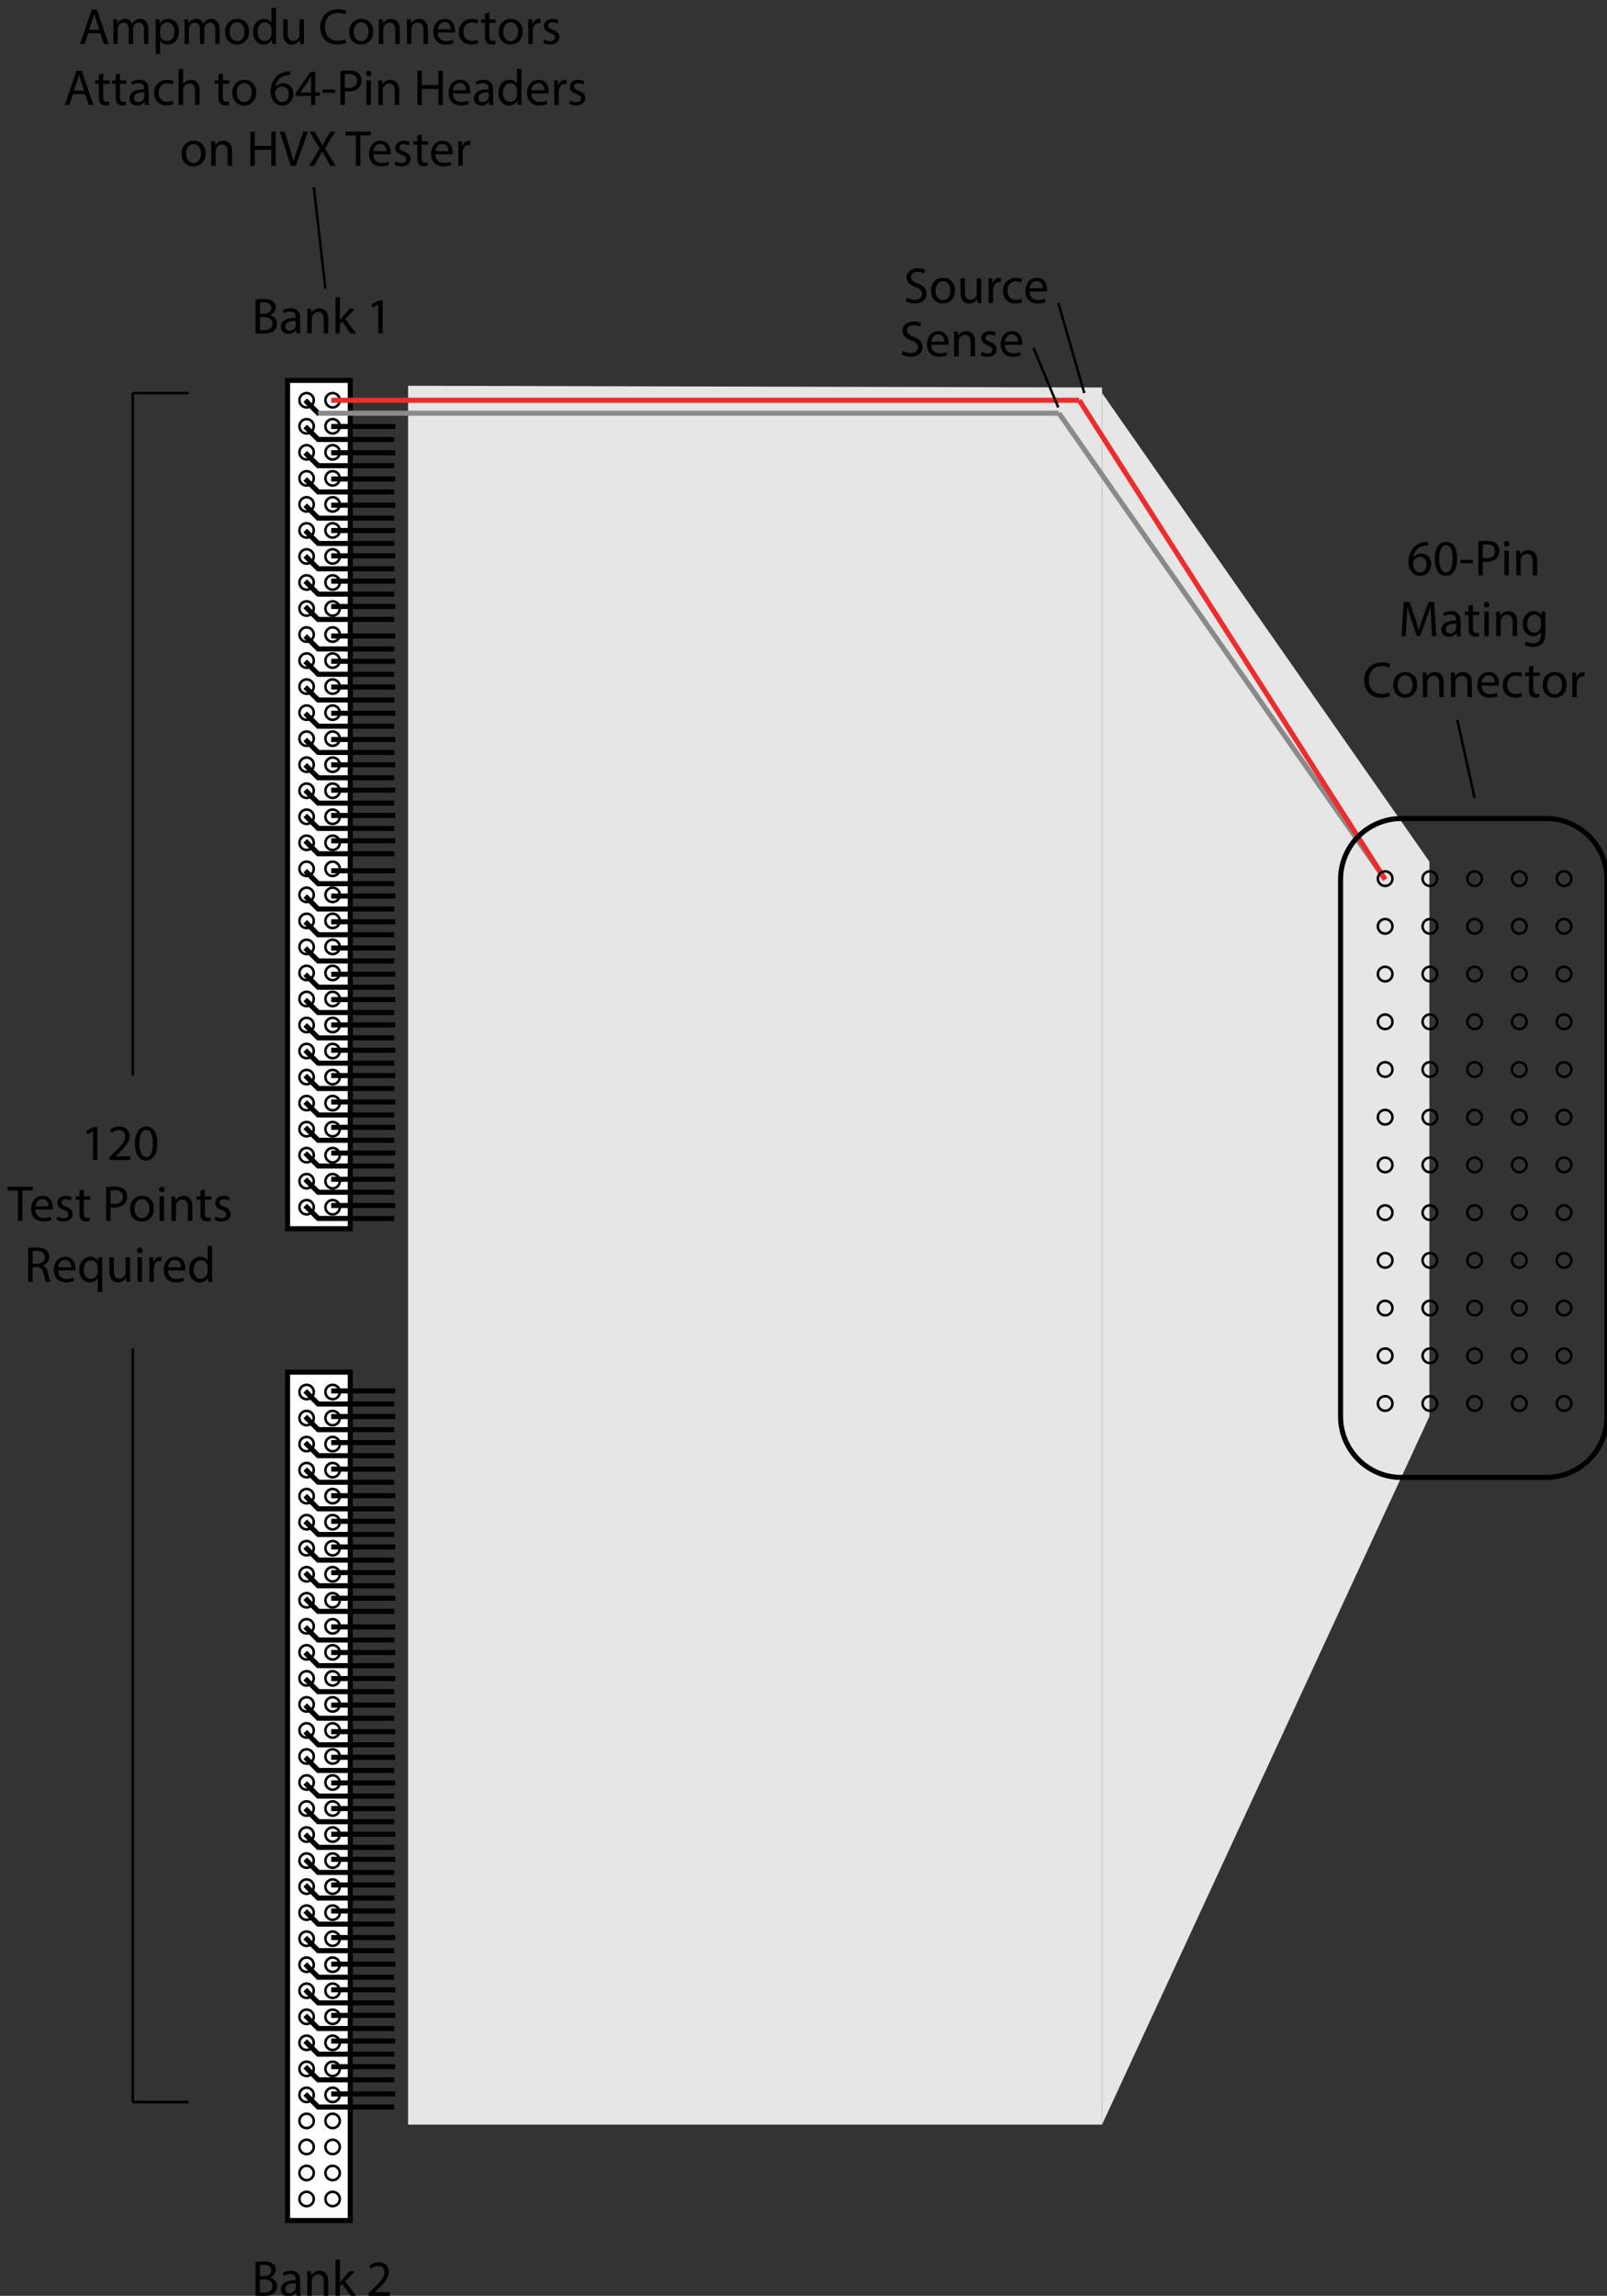 <?xml version="1.0" encoding="utf-8"?>
<!-- Generator: Adobe Illustrator 16.0.0, SVG Export Plug-In . SVG Version: 6.00 Build 0)  -->
<!DOCTYPE svg PUBLIC "-//W3C//DTD SVG 1.1//EN" "http://www.w3.org/Graphics/SVG/1.1/DTD/svg11.dtd">
<svg version="1.1" id="Layer_1" xmlns="http://www.w3.org/2000/svg" xmlns:xlink="http://www.w3.org/1999/xlink" x="0px" y="0px"
	 width="316.667px" height="452.165px" viewBox="0 0 316.667 452.165" enable-background="new 0 0 316.667 452.165"
	 xml:space="preserve">
<rect x="0" y="0" width="316.667" height="452.165" fill="#333333" stroke="none"/>
<g>
	<path d="M281.383,107.427c-0.18-0.01-0.409,0-0.659,0.04c-1.38,0.23-2.108,1.239-2.259,2.309h0.03c0.31-0.41,0.849-0.75,1.569-0.75
		c1.148,0,1.959,0.83,1.959,2.099c0,1.189-0.811,2.289-2.159,2.289c-1.39,0-2.299-1.079-2.299-2.769c0-1.279,0.46-2.289,1.099-2.928
		c0.541-0.53,1.26-0.859,2.08-0.959c0.26-0.04,0.479-0.05,0.639-0.05V107.427z M281.133,111.175c0-0.929-0.529-1.489-1.339-1.489
		c-0.529,0-1.019,0.33-1.259,0.8c-0.061,0.1-0.1,0.23-0.1,0.39c0.02,1.069,0.51,1.859,1.429,1.859
		C280.624,112.734,281.133,112.104,281.133,111.175z"/>
	<path d="M287.124,109.985c0,2.209-0.82,3.428-2.259,3.428c-1.27,0-2.129-1.189-2.149-3.338c0-2.179,0.939-3.378,2.26-3.378
		C286.344,106.697,287.124,107.917,287.124,109.985z M283.595,110.085c0,1.689,0.521,2.648,1.319,2.648
		c0.899,0,1.329-1.049,1.329-2.708c0-1.599-0.409-2.648-1.319-2.648C284.155,107.377,283.595,108.316,283.595,110.085z"/>
	<path d="M290.254,110.275v0.649h-2.469v-0.649H290.254z"/>
	<path d="M291.315,106.647c0.42-0.07,0.97-0.13,1.67-0.13c0.859,0,1.488,0.2,1.889,0.56c0.369,0.32,0.59,0.81,0.59,1.409
		c0,0.61-0.18,1.089-0.52,1.439c-0.461,0.49-1.21,0.739-2.06,0.739c-0.26,0-0.499-0.01-0.7-0.06v2.699h-0.869V106.647z
		 M292.184,109.896c0.19,0.05,0.431,0.07,0.721,0.07c1.049,0,1.688-0.509,1.688-1.439c0-0.89-0.63-1.319-1.589-1.319
		c-0.38,0-0.67,0.03-0.82,0.07V109.896z"/>
	<path d="M297.424,107.107c0.011,0.3-0.209,0.54-0.559,0.54c-0.311,0-0.53-0.24-0.53-0.54c0-0.31,0.229-0.549,0.55-0.549
		C297.215,106.558,297.424,106.797,297.424,107.107z M296.446,113.304v-4.837h0.879v4.837H296.446z"/>
	<path d="M298.786,109.776c0-0.5-0.01-0.91-0.041-1.31h0.78l0.05,0.8h0.02c0.24-0.46,0.801-0.91,1.6-0.91
		c0.67,0,1.709,0.4,1.709,2.059v2.888h-0.879v-2.789c0-0.779-0.291-1.429-1.119-1.429c-0.58,0-1.03,0.41-1.18,0.899
		c-0.041,0.11-0.061,0.26-0.061,0.41v2.908h-0.879V109.776z"/>
	<path d="M282.018,122.345c-0.051-0.939-0.11-2.069-0.101-2.908h-0.03c-0.229,0.79-0.51,1.629-0.85,2.559l-1.189,3.268h-0.659
		l-1.089-3.208c-0.32-0.95-0.59-1.819-0.779-2.619H277.3c-0.021,0.839-0.07,1.969-0.13,2.979l-0.18,2.888h-0.83l0.47-6.736h1.109
		l1.149,3.258c0.279,0.83,0.51,1.569,0.68,2.269h0.029c0.17-0.68,0.41-1.419,0.711-2.269l1.199-3.258h1.109l0.42,6.736h-0.85
		L282.018,122.345z"/>
	<path d="M287.088,125.304l-0.069-0.61h-0.03c-0.27,0.38-0.789,0.72-1.479,0.72c-0.98,0-1.48-0.689-1.48-1.389
		c0-1.169,1.04-1.809,2.909-1.799v-0.1c0-0.4-0.11-1.12-1.1-1.12c-0.45,0-0.919,0.14-1.259,0.36l-0.2-0.58
		c0.399-0.26,0.979-0.43,1.589-0.43c1.479,0,1.84,1.009,1.84,1.979v1.809c0,0.419,0.02,0.83,0.079,1.159H287.088z M286.959,122.835
		c-0.96-0.02-2.049,0.15-2.049,1.089c0,0.57,0.379,0.84,0.829,0.84c0.63,0,1.029-0.4,1.169-0.81c0.03-0.09,0.051-0.19,0.051-0.28
		V122.835z"/>
	<path d="M290.25,119.077v1.389h1.259v0.67h-1.259v2.608c0,0.6,0.17,0.939,0.659,0.939c0.229,0,0.399-0.03,0.51-0.06l0.04,0.66
		c-0.17,0.07-0.439,0.12-0.779,0.12c-0.41,0-0.74-0.13-0.949-0.37c-0.25-0.26-0.34-0.689-0.34-1.259v-2.638h-0.75v-0.67h0.75v-1.159
		L290.25,119.077z"/>
	<path d="M293.48,119.107c0.011,0.3-0.21,0.54-0.56,0.54c-0.311,0-0.529-0.24-0.529-0.54c0-0.31,0.229-0.549,0.549-0.549
		C293.27,118.558,293.48,118.797,293.48,119.107z M292.5,125.304v-4.837h0.879v4.837H292.5z"/>
	<path d="M294.84,121.776c0-0.5-0.01-0.91-0.04-1.31h0.78l0.049,0.8h0.021c0.239-0.46,0.8-0.91,1.599-0.91
		c0.67,0,1.709,0.4,1.709,2.059v2.888h-0.879v-2.789c0-0.779-0.289-1.429-1.119-1.429c-0.58,0-1.029,0.41-1.18,0.899
		c-0.04,0.11-0.061,0.26-0.061,0.41v2.908h-0.879V121.776z"/>
	<path d="M304.558,120.466c-0.021,0.35-0.04,0.74-0.04,1.329v2.809c0,1.109-0.221,1.789-0.689,2.209
		c-0.471,0.439-1.149,0.58-1.76,0.58c-0.579,0-1.219-0.14-1.609-0.4l0.221-0.669c0.32,0.2,0.819,0.38,1.419,0.38
		c0.899,0,1.56-0.47,1.56-1.689v-0.54h-0.02c-0.271,0.45-0.79,0.81-1.54,0.81c-1.199,0-2.059-1.02-2.059-2.359
		c0-1.639,1.069-2.568,2.179-2.568c0.84,0,1.299,0.44,1.51,0.839h0.02l0.04-0.729H304.558z M303.649,122.375
		c0-0.15-0.01-0.28-0.051-0.4c-0.16-0.51-0.59-0.93-1.229-0.93c-0.84,0-1.439,0.71-1.439,1.829c0,0.95,0.479,1.739,1.43,1.739
		c0.539,0,1.029-0.34,1.219-0.9c0.05-0.15,0.07-0.32,0.07-0.47V122.375z"/>
	<path d="M273.928,137.084c-0.32,0.16-0.959,0.32-1.779,0.32c-1.898,0-3.328-1.2-3.328-3.408c0-2.109,1.43-3.538,3.519-3.538
		c0.839,0,1.369,0.18,1.599,0.3l-0.209,0.709c-0.33-0.16-0.8-0.28-1.359-0.28c-1.58,0-2.629,1.009-2.629,2.778
		c0,1.649,0.949,2.708,2.588,2.708c0.53,0,1.07-0.11,1.42-0.28L273.928,137.084z"/>
	<path d="M279.258,134.845c0,1.789-1.239,2.568-2.408,2.568c-1.31,0-2.318-0.959-2.318-2.489c0-1.619,1.059-2.568,2.398-2.568
		C278.319,132.356,279.258,133.366,279.258,134.845z M275.42,134.895c0,1.06,0.609,1.859,1.469,1.859c0.84,0,1.47-0.79,1.47-1.879
		c0-0.819-0.409-1.859-1.449-1.859C275.871,133.016,275.42,133.976,275.42,134.895z"/>
	<path d="M280.372,133.776c0-0.5-0.01-0.91-0.041-1.31h0.78l0.05,0.8h0.02c0.24-0.46,0.801-0.91,1.6-0.91
		c0.67,0,1.709,0.4,1.709,2.059v2.888h-0.879v-2.789c0-0.779-0.291-1.429-1.119-1.429c-0.58,0-1.03,0.41-1.18,0.899
		c-0.041,0.11-0.061,0.26-0.061,0.41v2.908h-0.879V133.776z"/>
	<path d="M285.92,133.776c0-0.5-0.01-0.91-0.039-1.31h0.779l0.05,0.8h0.021c0.239-0.46,0.799-0.91,1.599-0.91
		c0.67,0,1.709,0.4,1.709,2.059v2.888h-0.88v-2.789c0-0.779-0.289-1.429-1.119-1.429c-0.58,0-1.029,0.41-1.18,0.899
		c-0.039,0.11-0.06,0.26-0.06,0.41v2.908h-0.88V133.776z"/>
	<path d="M291.96,135.045c0.021,1.189,0.78,1.679,1.659,1.679c0.63,0,1.01-0.11,1.34-0.25l0.149,0.63c-0.31,0.14-0.84,0.3-1.609,0.3
		c-1.489,0-2.378-0.979-2.378-2.439c0-1.459,0.859-2.608,2.268-2.608c1.58,0,2,1.389,2,2.279c0,0.18-0.021,0.32-0.03,0.41H291.96z
		 M294.54,134.416c0.01-0.56-0.23-1.429-1.22-1.429c-0.89,0-1.279,0.819-1.349,1.429H294.54z"/>
	<path d="M299.928,137.124c-0.229,0.12-0.739,0.28-1.389,0.28c-1.459,0-2.408-0.99-2.408-2.469c0-1.489,1.02-2.569,2.598-2.569
		c0.52,0,0.98,0.13,1.22,0.25l-0.2,0.68c-0.209-0.12-0.539-0.23-1.02-0.23c-1.109,0-1.709,0.82-1.709,1.829
		c0,1.12,0.72,1.809,1.68,1.809c0.5,0,0.829-0.13,1.079-0.24L299.928,137.124z"/>
	<path d="M302.15,131.077v1.389h1.259v0.67h-1.259v2.608c0,0.6,0.17,0.939,0.659,0.939c0.23,0,0.4-0.03,0.51-0.06l0.041,0.66
		c-0.17,0.07-0.44,0.12-0.78,0.12c-0.409,0-0.739-0.13-0.949-0.37c-0.25-0.26-0.34-0.689-0.34-1.259v-2.638h-0.75v-0.67h0.75v-1.159
		L302.15,131.077z"/>
	<path d="M308.718,134.845c0,1.789-1.239,2.568-2.409,2.568c-1.309,0-2.318-0.959-2.318-2.489c0-1.619,1.059-2.568,2.398-2.568
		C307.778,132.356,308.718,133.366,308.718,134.845z M304.88,134.895c0,1.06,0.609,1.859,1.469,1.859c0.84,0,1.47-0.79,1.47-1.879
		c0-0.819-0.41-1.859-1.449-1.859S304.88,133.976,304.88,134.895z"/>
	<path d="M309.831,133.976c0-0.57-0.01-1.06-0.04-1.509h0.77l0.03,0.95h0.04c0.22-0.65,0.749-1.06,1.339-1.06
		c0.1,0,0.17,0.01,0.25,0.03v0.83c-0.09-0.02-0.18-0.03-0.3-0.03c-0.62,0-1.06,0.47-1.179,1.129c-0.021,0.12-0.041,0.26-0.041,0.41
		v2.579h-0.869V133.976z"/>
</g>
<g>
	<path d="M177.931,69.105c0.39,0.24,0.959,0.44,1.559,0.44c0.89,0,1.409-0.47,1.409-1.149c0-0.629-0.36-0.989-1.269-1.339
		c-1.1-0.39-1.779-0.959-1.779-1.909c0-1.05,0.87-1.829,2.179-1.829c0.69,0,1.189,0.16,1.489,0.33l-0.24,0.71
		c-0.22-0.12-0.669-0.32-1.279-0.32c-0.919,0-1.269,0.549-1.269,1.009c0,0.63,0.41,0.939,1.339,1.299
		c1.14,0.44,1.719,0.989,1.719,1.979c0,1.039-0.77,1.939-2.359,1.939c-0.649,0-1.359-0.19-1.719-0.43L177.931,69.105z"/>
	<path d="M183.5,67.906c0.02,1.189,0.78,1.679,1.659,1.679c0.63,0,1.009-0.11,1.339-0.25l0.15,0.63c-0.31,0.14-0.84,0.3-1.609,0.3
		c-1.489,0-2.378-0.979-2.378-2.439c0-1.459,0.859-2.608,2.269-2.608c1.579,0,1.999,1.389,1.999,2.279c0,0.18-0.02,0.32-0.03,0.41
		H183.5z M186.079,67.277c0.01-0.56-0.23-1.429-1.219-1.429c-0.89,0-1.279,0.819-1.349,1.429H186.079z"/>
	<path d="M188.021,66.637c0-0.5-0.01-0.91-0.04-1.31h0.78l0.05,0.8h0.02c0.24-0.46,0.8-0.91,1.599-0.91
		c0.67,0,1.709,0.4,1.709,2.059v2.888h-0.879v-2.789c0-0.779-0.29-1.429-1.119-1.429c-0.58,0-1.03,0.41-1.18,0.899
		c-0.04,0.11-0.06,0.26-0.06,0.41v2.908h-0.879V66.637z"/>
	<path d="M193.451,69.266c0.26,0.17,0.719,0.35,1.159,0.35c0.64,0,0.939-0.32,0.939-0.72c0-0.419-0.25-0.649-0.899-0.889
		c-0.87-0.31-1.279-0.79-1.279-1.369c0-0.78,0.629-1.419,1.669-1.419c0.49,0,0.919,0.14,1.189,0.3l-0.22,0.64
		c-0.19-0.12-0.54-0.28-0.99-0.28c-0.52,0-0.81,0.3-0.81,0.66c0,0.4,0.29,0.58,0.919,0.819c0.84,0.32,1.27,0.74,1.27,1.459
		c0,0.85-0.66,1.449-1.809,1.449c-0.53,0-1.02-0.13-1.359-0.33L193.451,69.266z"/>
	<path d="M198.021,67.906c0.02,1.189,0.78,1.679,1.659,1.679c0.63,0,1.009-0.11,1.339-0.25l0.15,0.63c-0.31,0.14-0.84,0.3-1.609,0.3
		c-1.489,0-2.378-0.979-2.378-2.439c0-1.459,0.859-2.608,2.269-2.608c1.579,0,1.999,1.389,1.999,2.279c0,0.18-0.02,0.32-0.03,0.41
		H198.021z M200.599,67.277c0.01-0.56-0.23-1.429-1.219-1.429c-0.89,0-1.279,0.819-1.349,1.429H200.599z"/>
</g>
<g>
	<path d="M178.731,58.605c0.39,0.24,0.959,0.44,1.559,0.44c0.89,0,1.409-0.47,1.409-1.149c0-0.629-0.36-0.989-1.269-1.339
		c-1.1-0.39-1.779-0.959-1.779-1.909c0-1.05,0.87-1.829,2.179-1.829c0.69,0,1.189,0.16,1.489,0.33l-0.24,0.71
		c-0.22-0.12-0.669-0.32-1.279-0.32c-0.919,0-1.269,0.549-1.269,1.009c0,0.63,0.41,0.939,1.339,1.299
		c1.14,0.44,1.719,0.989,1.719,1.979c0,1.039-0.77,1.939-2.359,1.939c-0.649,0-1.359-0.19-1.719-0.43L178.731,58.605z"/>
	<path d="M188.188,57.207c0,1.789-1.24,2.568-2.409,2.568c-1.31,0-2.319-0.959-2.319-2.489c0-1.619,1.059-2.568,2.398-2.568
		C187.249,54.718,188.188,55.727,188.188,57.207z M184.351,57.256c0,1.06,0.609,1.859,1.469,1.859c0.84,0,1.469-0.79,1.469-1.879
		c0-0.819-0.41-1.859-1.449-1.859C184.8,55.377,184.351,56.337,184.351,57.256z"/>
	<path d="M193.349,58.346c0,0.5,0.01,0.939,0.04,1.319h-0.78l-0.05-0.79h-0.02c-0.23,0.39-0.74,0.899-1.599,0.899
		c-0.76,0-1.669-0.42-1.669-2.119v-2.829h0.879v2.679c0,0.919,0.28,1.539,1.08,1.539c0.589,0,1-0.41,1.159-0.8
		c0.05-0.13,0.08-0.29,0.08-0.45v-2.968h0.879V58.346z"/>
	<path d="M194.811,56.337c0-0.57-0.01-1.06-0.04-1.509h0.77l0.03,0.95h0.04c0.22-0.65,0.75-1.06,1.339-1.06
		c0.1,0,0.17,0.01,0.25,0.03v0.83c-0.09-0.02-0.18-0.03-0.3-0.03c-0.62,0-1.059,0.47-1.179,1.129c-0.02,0.12-0.04,0.26-0.04,0.41
		v2.579h-0.87V56.337z"/>
	<path d="M201.429,59.485c-0.23,0.12-0.74,0.28-1.389,0.28c-1.459,0-2.409-0.99-2.409-2.469c0-1.489,1.02-2.569,2.599-2.569
		c0.52,0,0.979,0.13,1.219,0.25l-0.2,0.68c-0.209-0.12-0.54-0.23-1.019-0.23c-1.109,0-1.709,0.82-1.709,1.829
		c0,1.12,0.719,1.809,1.679,1.809c0.5,0,0.83-0.13,1.08-0.24L201.429,59.485z"/>
	<path d="M202.891,57.406c0.02,1.189,0.78,1.679,1.659,1.679c0.63,0,1.009-0.11,1.339-0.25l0.15,0.63c-0.31,0.14-0.84,0.3-1.609,0.3
		c-1.489,0-2.378-0.979-2.378-2.439c0-1.459,0.859-2.608,2.269-2.608c1.579,0,1.999,1.389,1.999,2.279c0,0.18-0.02,0.32-0.03,0.41
		H202.891z M205.469,56.777c0.01-0.56-0.23-1.429-1.219-1.429c-0.89,0-1.279,0.819-1.349,1.429H205.469z"/>
</g>
<g>
	<path d="M50.351,59.019c0.379-0.08,0.979-0.14,1.589-0.14c0.87,0,1.429,0.15,1.849,0.49c0.35,0.26,0.56,0.66,0.56,1.189
		c0,0.65-0.43,1.22-1.139,1.479v0.02c0.64,0.16,1.389,0.689,1.389,1.689c0,0.58-0.23,1.02-0.57,1.349
		c-0.47,0.43-1.229,0.63-2.329,0.63c-0.6,0-1.06-0.04-1.349-0.08V59.019z M51.22,61.777h0.79c0.92,0,1.459-0.48,1.459-1.129
		c0-0.79-0.6-1.1-1.479-1.1c-0.399,0-0.629,0.03-0.77,0.06V61.777z M51.22,65.005c0.17,0.03,0.42,0.04,0.73,0.04
		c0.899,0,1.729-0.33,1.729-1.309c0-0.92-0.79-1.299-1.739-1.299h-0.72V65.005z"/>
	<path d="M58.419,65.665l-0.07-0.61h-0.03c-0.27,0.38-0.79,0.72-1.479,0.72c-0.979,0-1.479-0.689-1.479-1.389
		c0-1.169,1.04-1.809,2.909-1.799v-0.1c0-0.4-0.11-1.12-1.1-1.12c-0.45,0-0.919,0.14-1.259,0.36l-0.2-0.58
		c0.4-0.26,0.979-0.43,1.589-0.43c1.479,0,1.839,1.009,1.839,1.979v1.809c0,0.419,0.02,0.83,0.08,1.159H58.419z M58.29,63.196
		c-0.959-0.02-2.049,0.15-2.049,1.089c0,0.57,0.379,0.84,0.83,0.84c0.629,0,1.029-0.4,1.169-0.81c0.03-0.09,0.05-0.19,0.05-0.28
		V63.196z"/>
	<path d="M60.561,62.137c0-0.5-0.01-0.91-0.04-1.31h0.78l0.05,0.8h0.02c0.24-0.46,0.8-0.91,1.599-0.91c0.67,0,1.709,0.4,1.709,2.059
		v2.888h-0.879v-2.789c0-0.779-0.29-1.429-1.119-1.429c-0.58,0-1.03,0.41-1.18,0.899c-0.04,0.11-0.06,0.26-0.06,0.41v2.908h-0.879
		V62.137z"/>
	<path d="M66.98,63.046H67c0.12-0.17,0.29-0.38,0.43-0.55l1.419-1.669h1.059l-1.869,1.989l2.129,2.849h-1.07l-1.669-2.319l-0.45,0.5
		v1.819h-0.87v-7.096h0.87V63.046z"/>
	<path d="M74.55,59.988h-0.02L73.4,60.598l-0.17-0.669l1.419-0.76h0.75v6.497H74.55V59.988z"/>
</g>
<g>
	<path d="M17.371,6.546l-0.7,2.119h-0.899l2.289-6.736h1.049l2.299,6.736h-0.93L19.76,6.546H17.371z M19.58,5.867l-0.66-1.939
		c-0.15-0.44-0.25-0.84-0.35-1.229h-0.02c-0.1,0.4-0.21,0.81-0.34,1.219l-0.66,1.949H19.58z"/>
	<path d="M22.341,5.137c0-0.5-0.01-0.91-0.04-1.31h0.77l0.04,0.78h0.03c0.27-0.46,0.719-0.89,1.519-0.89
		c0.66,0,1.159,0.4,1.369,0.969h0.02c0.15-0.27,0.34-0.479,0.54-0.629c0.29-0.22,0.61-0.34,1.07-0.34c0.64,0,1.589,0.42,1.589,2.099
		v2.849h-0.859V5.927c0-0.93-0.34-1.489-1.049-1.489c-0.5,0-0.89,0.37-1.04,0.799c-0.04,0.12-0.07,0.28-0.07,0.44v2.988h-0.86V5.767
		c0-0.77-0.34-1.329-1.009-1.329c-0.55,0-0.95,0.439-1.089,0.879c-0.05,0.13-0.07,0.28-0.07,0.43v2.918h-0.86V5.137z"/>
	<path d="M30.682,5.407c0-0.62-0.02-1.119-0.04-1.579h0.79l0.04,0.83h0.02c0.36-0.59,0.93-0.939,1.719-0.939
		c1.169,0,2.049,0.989,2.049,2.458c0,1.739-1.06,2.599-2.199,2.599c-0.64,0-1.199-0.28-1.489-0.759h-0.02v2.628h-0.87V5.407z
		 M31.551,6.696c0,0.13,0.02,0.25,0.04,0.36c0.16,0.609,0.689,1.029,1.319,1.029c0.929,0,1.469-0.76,1.469-1.869
		c0-0.969-0.51-1.799-1.439-1.799c-0.6,0-1.159,0.43-1.329,1.089c-0.03,0.11-0.06,0.24-0.06,0.36V6.696z"/>
	<path d="M36.372,5.137c0-0.5-0.01-0.91-0.04-1.31h0.77l0.04,0.78h0.03c0.27-0.46,0.719-0.89,1.519-0.89
		c0.66,0,1.159,0.4,1.369,0.969h0.02c0.15-0.27,0.34-0.479,0.54-0.629c0.29-0.22,0.61-0.34,1.07-0.34c0.64,0,1.589,0.42,1.589,2.099
		v2.849h-0.859V5.927c0-0.93-0.34-1.489-1.049-1.489c-0.5,0-0.89,0.37-1.04,0.799c-0.04,0.12-0.07,0.28-0.07,0.44v2.988H39.4V5.767
		c0-0.77-0.34-1.329-1.009-1.329c-0.55,0-0.95,0.439-1.089,0.879c-0.05,0.13-0.07,0.28-0.07,0.43v2.918h-0.86V5.137z"/>
	<path d="M49.089,6.207c0,1.789-1.24,2.568-2.409,2.568c-1.31,0-2.319-0.959-2.319-2.489c0-1.619,1.06-2.568,2.398-2.568
		C48.149,3.718,49.089,4.727,49.089,6.207z M45.251,6.256c0,1.06,0.609,1.859,1.469,1.859c0.84,0,1.469-0.79,1.469-1.879
		c0-0.819-0.41-1.859-1.449-1.859C45.701,4.377,45.251,5.337,45.251,6.256z"/>
	<path d="M54.379,1.569v5.847c0,0.43,0.01,0.92,0.04,1.25h-0.79l-0.04-0.839h-0.02c-0.27,0.54-0.859,0.949-1.649,0.949
		c-1.169,0-2.069-0.989-2.069-2.458c-0.01-1.609,0.989-2.599,2.169-2.599c0.739,0,1.239,0.35,1.459,0.74h0.02V1.569H54.379z
		 M53.5,5.796c0-0.11-0.01-0.26-0.04-0.37c-0.13-0.56-0.61-1.02-1.27-1.02c-0.909,0-1.449,0.8-1.449,1.869
		c0,0.979,0.479,1.789,1.429,1.789c0.589,0,1.129-0.39,1.289-1.049c0.03-0.12,0.04-0.24,0.04-0.38V5.796z"/>
	<path d="M59.889,7.346c0,0.5,0.01,0.939,0.04,1.319h-0.78l-0.05-0.79h-0.02c-0.23,0.39-0.74,0.899-1.599,0.899
		c-0.76,0-1.669-0.42-1.669-2.119V3.828h0.879v2.679c0,0.919,0.28,1.539,1.08,1.539c0.589,0,1-0.41,1.159-0.8
		c0.05-0.13,0.08-0.29,0.08-0.45V3.828h0.879V7.346z"/>
	<path d="M68.208,8.445c-0.32,0.16-0.959,0.32-1.779,0.32c-1.899,0-3.328-1.2-3.328-3.408c0-2.109,1.429-3.538,3.518-3.538
		c0.839,0,1.369,0.18,1.599,0.3l-0.21,0.709c-0.33-0.16-0.799-0.28-1.359-0.28c-1.579,0-2.628,1.009-2.628,2.778
		c0,1.649,0.95,2.708,2.588,2.708c0.53,0,1.07-0.11,1.419-0.28L68.208,8.445z"/>
	<path d="M73.539,6.207c0,1.789-1.24,2.568-2.409,2.568c-1.31,0-2.319-0.959-2.319-2.489c0-1.619,1.059-2.568,2.398-2.568
		C72.599,3.718,73.539,4.727,73.539,6.207z M69.701,6.256c0,1.06,0.609,1.859,1.469,1.859c0.84,0,1.469-0.79,1.469-1.879
		c0-0.819-0.41-1.859-1.449-1.859C70.151,4.377,69.701,5.337,69.701,6.256z"/>
	<path d="M74.651,5.137c0-0.5-0.01-0.91-0.04-1.31h0.78l0.05,0.8h0.02c0.24-0.46,0.8-0.91,1.599-0.91c0.67,0,1.709,0.4,1.709,2.059
		v2.888h-0.879V5.876c0-0.779-0.29-1.429-1.119-1.429c-0.58,0-1.03,0.41-1.18,0.899c-0.04,0.11-0.06,0.26-0.06,0.41v2.908h-0.879
		V5.137z"/>
	<path d="M80.201,5.137c0-0.5-0.01-0.91-0.04-1.31h0.78l0.05,0.8h0.02c0.24-0.46,0.8-0.91,1.599-0.91c0.67,0,1.709,0.4,1.709,2.059
		v2.888h-0.879V5.876c0-0.779-0.29-1.429-1.119-1.429c-0.58,0-1.03,0.41-1.18,0.899c-0.04,0.11-0.06,0.26-0.06,0.41v2.908h-0.879
		V5.137z"/>
	<path d="M86.241,6.406c0.02,1.189,0.78,1.679,1.659,1.679c0.63,0,1.009-0.11,1.339-0.25l0.15,0.63c-0.31,0.14-0.84,0.3-1.609,0.3
		c-1.489,0-2.378-0.979-2.378-2.439c0-1.459,0.859-2.608,2.269-2.608c1.579,0,1.999,1.389,1.999,2.279c0,0.18-0.02,0.32-0.03,0.41
		H86.241z M88.819,5.777c0.01-0.56-0.23-1.429-1.219-1.429c-0.89,0-1.279,0.819-1.349,1.429H88.819z"/>
	<path d="M94.209,8.485c-0.23,0.12-0.74,0.28-1.389,0.28c-1.459,0-2.409-0.99-2.409-2.469c0-1.489,1.02-2.569,2.599-2.569
		c0.52,0,0.979,0.13,1.219,0.25l-0.2,0.68c-0.209-0.12-0.54-0.23-1.019-0.23c-1.109,0-1.709,0.82-1.709,1.829
		c0,1.12,0.719,1.809,1.679,1.809c0.5,0,0.83-0.13,1.08-0.24L94.209,8.485z"/>
	<path d="M96.43,2.438v1.389h1.259v0.67H96.43v2.608c0,0.6,0.17,0.939,0.66,0.939c0.23,0,0.4-0.03,0.51-0.06l0.04,0.66
		c-0.17,0.07-0.44,0.12-0.78,0.12c-0.41,0-0.74-0.13-0.949-0.37c-0.25-0.26-0.34-0.689-0.34-1.259V4.498h-0.75v-0.67h0.75V2.668
		L96.43,2.438z"/>
	<path d="M102.999,6.207c0,1.789-1.24,2.568-2.409,2.568c-1.31,0-2.319-0.959-2.319-2.489c0-1.619,1.06-2.568,2.398-2.568
		C102.059,3.718,102.999,4.727,102.999,6.207z M99.161,6.256c0,1.06,0.609,1.859,1.469,1.859c0.84,0,1.469-0.79,1.469-1.879
		c0-0.819-0.41-1.859-1.449-1.859C99.61,4.377,99.161,5.337,99.161,6.256z"/>
	<path d="M104.111,5.337c0-0.57-0.01-1.06-0.04-1.509h0.77l0.03,0.95h0.04c0.22-0.65,0.75-1.06,1.339-1.06
		c0.1,0,0.169,0.01,0.25,0.03v0.83c-0.09-0.02-0.18-0.03-0.3-0.03c-0.62,0-1.06,0.47-1.179,1.129c-0.02,0.12-0.04,0.26-0.04,0.41
		v2.579h-0.87V5.337z"/>
	<path d="M107.261,7.766c0.26,0.17,0.719,0.35,1.159,0.35c0.64,0,0.939-0.32,0.939-0.72c0-0.419-0.25-0.649-0.899-0.889
		c-0.87-0.31-1.279-0.79-1.279-1.369c0-0.78,0.629-1.419,1.669-1.419c0.49,0,0.919,0.14,1.189,0.3l-0.22,0.64
		c-0.19-0.12-0.54-0.28-0.99-0.28c-0.52,0-0.81,0.3-0.81,0.66c0,0.4,0.29,0.58,0.919,0.819c0.84,0.32,1.27,0.74,1.27,1.459
		c0,0.85-0.66,1.449-1.809,1.449c-0.53,0-1.02-0.13-1.359-0.33L107.261,7.766z"/>
	<path d="M14.376,18.546l-0.7,2.119h-0.899l2.289-6.736h1.049l2.299,6.736h-0.929l-0.72-2.119H14.376z M16.585,17.867l-0.66-1.939
		c-0.15-0.44-0.25-0.84-0.35-1.229h-0.02c-0.1,0.4-0.21,0.81-0.34,1.219l-0.66,1.949H16.585z"/>
	<path d="M20.336,14.438v1.389h1.259v0.67h-1.259v2.608c0,0.6,0.17,0.939,0.66,0.939c0.23,0,0.4-0.03,0.51-0.06l0.04,0.66
		c-0.17,0.07-0.44,0.12-0.78,0.12c-0.41,0-0.74-0.13-0.949-0.37c-0.25-0.26-0.34-0.689-0.34-1.259v-2.638h-0.75v-0.67h0.75v-1.159
		L20.336,14.438z"/>
	<path d="M23.646,14.438v1.389h1.259v0.67h-1.259v2.608c0,0.6,0.17,0.939,0.66,0.939c0.23,0,0.4-0.03,0.51-0.06l0.04,0.66
		c-0.17,0.07-0.44,0.12-0.78,0.12c-0.41,0-0.74-0.13-0.949-0.37c-0.25-0.26-0.34-0.689-0.34-1.259v-2.638h-0.75v-0.67h0.75v-1.159
		L23.646,14.438z"/>
	<path d="M28.576,20.665l-0.07-0.61h-0.03c-0.27,0.38-0.79,0.72-1.479,0.72c-0.979,0-1.479-0.689-1.479-1.389
		c0-1.169,1.04-1.809,2.909-1.799v-0.1c0-0.4-0.11-1.12-1.1-1.12c-0.45,0-0.919,0.14-1.259,0.36l-0.2-0.58
		c0.4-0.26,0.979-0.43,1.589-0.43c1.479,0,1.839,1.009,1.839,1.979v1.809c0,0.419,0.02,0.83,0.08,1.159H28.576z M28.446,18.196
		c-0.959-0.02-2.049,0.15-2.049,1.089c0,0.57,0.379,0.84,0.83,0.84c0.629,0,1.029-0.4,1.169-0.81c0.03-0.09,0.05-0.19,0.05-0.28
		V18.196z"/>
	<path d="M34.165,20.485c-0.23,0.12-0.74,0.28-1.389,0.28c-1.459,0-2.409-0.99-2.409-2.469c0-1.489,1.02-2.569,2.599-2.569
		c0.52,0,0.979,0.13,1.219,0.25l-0.2,0.68c-0.209-0.12-0.54-0.23-1.019-0.23c-1.109,0-1.709,0.82-1.709,1.829
		c0,1.12,0.719,1.809,1.679,1.809c0.5,0,0.83-0.13,1.08-0.24L34.165,20.485z"/>
	<path d="M35.197,13.569h0.879v3.019h0.02c0.14-0.25,0.36-0.47,0.63-0.62c0.26-0.15,0.57-0.25,0.899-0.25
		c0.65,0,1.689,0.4,1.689,2.069v2.878h-0.879v-2.778c0-0.78-0.29-1.439-1.119-1.439c-0.57,0-1.02,0.4-1.18,0.879
		c-0.05,0.12-0.06,0.25-0.06,0.42v2.918h-0.879V13.569z"/>
	<path d="M43.926,14.438v1.389h1.259v0.67h-1.259v2.608c0,0.6,0.17,0.939,0.66,0.939c0.23,0,0.4-0.03,0.51-0.06l0.04,0.66
		c-0.17,0.07-0.44,0.12-0.78,0.12c-0.41,0-0.74-0.13-0.949-0.37c-0.25-0.26-0.34-0.689-0.34-1.259v-2.638h-0.75v-0.67h0.75v-1.159
		L43.926,14.438z"/>
	<path d="M50.495,18.207c0,1.789-1.24,2.568-2.409,2.568c-1.31,0-2.319-0.959-2.319-2.489c0-1.619,1.06-2.568,2.398-2.568
		C49.555,15.718,50.495,16.727,50.495,18.207z M46.657,18.256c0,1.06,0.609,1.859,1.469,1.859c0.84,0,1.469-0.79,1.469-1.879
		c0-0.819-0.41-1.859-1.449-1.859C47.106,16.377,46.657,17.337,46.657,18.256z"/>
	<path d="M57.155,14.788c-0.18-0.01-0.41,0-0.66,0.04c-1.379,0.23-2.109,1.239-2.259,2.309h0.03c0.31-0.41,0.849-0.75,1.569-0.75
		c1.149,0,1.959,0.83,1.959,2.099c0,1.189-0.81,2.289-2.159,2.289c-1.389,0-2.299-1.079-2.299-2.769
		c0-1.279,0.459-2.289,1.099-2.928c0.54-0.53,1.26-0.859,2.079-0.959c0.26-0.04,0.479-0.05,0.64-0.05V14.788z M56.905,18.536
		c0-0.929-0.53-1.489-1.339-1.489c-0.529,0-1.019,0.33-1.259,0.8c-0.06,0.1-0.1,0.23-0.1,0.39c0.02,1.069,0.51,1.859,1.429,1.859
		C56.395,20.095,56.905,19.466,56.905,18.536z"/>
	<path d="M61.295,20.665v-1.769h-3.019v-0.58l2.898-4.148h0.95v4.038h0.909v0.689h-0.909v1.769H61.295z M61.295,18.207v-2.169
		c0-0.34,0.01-0.68,0.03-1.02h-0.03c-0.2,0.38-0.36,0.66-0.54,0.959l-1.589,2.209v0.02H61.295z"/>
	<path d="M66.025,17.637v0.649h-2.469v-0.649H66.025z"/>
	<path d="M67.086,14.009c0.419-0.07,0.969-0.13,1.669-0.13c0.859,0,1.489,0.2,1.889,0.56c0.37,0.32,0.59,0.81,0.59,1.409
		c0,0.61-0.18,1.089-0.52,1.439c-0.46,0.49-1.209,0.739-2.059,0.739c-0.26,0-0.5-0.01-0.7-0.06v2.699h-0.869V14.009z M67.956,17.257
		c0.19,0.05,0.43,0.07,0.72,0.07c1.049,0,1.689-0.509,1.689-1.439c0-0.89-0.629-1.319-1.589-1.319c-0.38,0-0.67,0.03-0.82,0.07
		V17.257z"/>
	<path d="M73.195,14.468c0.01,0.3-0.21,0.54-0.56,0.54c-0.31,0-0.53-0.24-0.53-0.54c0-0.31,0.23-0.549,0.55-0.549
		C72.985,13.919,73.195,14.159,73.195,14.468z M72.216,20.665v-4.837h0.879v4.837H72.216z"/>
	<path d="M74.556,17.137c0-0.5-0.01-0.91-0.04-1.31h0.78l0.05,0.8h0.02c0.24-0.46,0.8-0.91,1.599-0.91c0.67,0,1.709,0.4,1.709,2.059
		v2.888h-0.879v-2.789c0-0.779-0.29-1.429-1.119-1.429c-0.58,0-1.03,0.41-1.18,0.899c-0.04,0.11-0.06,0.26-0.06,0.41v2.908h-0.879
		V17.137z"/>
	<path d="M83.125,13.929v2.818h3.258v-2.818h0.879v6.736h-0.879v-3.158h-3.258v3.158h-0.869v-6.736H83.125z"/>
	<path d="M89.235,18.406c0.02,1.189,0.78,1.679,1.659,1.679c0.63,0,1.009-0.11,1.339-0.25l0.15,0.63c-0.31,0.14-0.84,0.3-1.609,0.3
		c-1.489,0-2.378-0.979-2.378-2.439c0-1.459,0.859-2.608,2.269-2.608c1.579,0,1.999,1.389,1.999,2.279c0,0.18-0.02,0.32-0.03,0.41
		H89.235z M91.814,17.777c0.01-0.56-0.23-1.429-1.219-1.429c-0.89,0-1.279,0.819-1.349,1.429H91.814z"/>
	<path d="M96.435,20.665l-0.07-0.61h-0.03c-0.27,0.38-0.79,0.72-1.479,0.72c-0.979,0-1.479-0.689-1.479-1.389
		c0-1.169,1.04-1.809,2.909-1.799v-0.1c0-0.4-0.11-1.12-1.1-1.12c-0.45,0-0.919,0.14-1.259,0.36l-0.2-0.58
		c0.4-0.26,0.979-0.43,1.589-0.43c1.479,0,1.839,1.009,1.839,1.979v1.809c0,0.419,0.02,0.83,0.08,1.159H96.435z M96.305,18.196
		c-0.959-0.02-2.049,0.15-2.049,1.089c0,0.57,0.379,0.84,0.83,0.84c0.629,0,1.029-0.4,1.169-0.81c0.03-0.09,0.05-0.19,0.05-0.28
		V18.196z"/>
	<path d="M102.753,13.569v5.847c0,0.43,0.01,0.92,0.04,1.25h-0.79l-0.04-0.839h-0.02c-0.27,0.54-0.859,0.949-1.649,0.949
		c-1.169,0-2.069-0.989-2.069-2.458c-0.01-1.609,0.989-2.599,2.169-2.599c0.739,0,1.239,0.35,1.459,0.74h0.02v-2.889H102.753z
		 M101.874,17.796c0-0.11-0.01-0.26-0.04-0.37c-0.13-0.56-0.61-1.02-1.269-1.02c-0.91,0-1.449,0.8-1.449,1.869
		c0,0.979,0.479,1.789,1.429,1.789c0.589,0,1.129-0.39,1.289-1.049c0.03-0.12,0.04-0.24,0.04-0.38V17.796z"/>
	<path d="M104.705,18.406c0.02,1.189,0.78,1.679,1.659,1.679c0.63,0,1.009-0.11,1.339-0.25l0.15,0.63c-0.31,0.14-0.84,0.3-1.609,0.3
		c-1.489,0-2.378-0.979-2.378-2.439c0-1.459,0.859-2.608,2.269-2.608c1.579,0,1.999,1.389,1.999,2.279c0,0.18-0.02,0.32-0.03,0.41
		H104.705z M107.284,17.777c0.01-0.56-0.23-1.429-1.219-1.429c-0.89,0-1.279,0.819-1.349,1.429H107.284z"/>
	<path d="M109.226,17.337c0-0.57-0.01-1.06-0.04-1.509h0.77l0.03,0.95h0.04c0.22-0.65,0.75-1.06,1.339-1.06
		c0.1,0,0.17,0.01,0.25,0.03v0.83c-0.09-0.02-0.18-0.03-0.3-0.03c-0.62,0-1.059,0.47-1.179,1.129c-0.02,0.12-0.04,0.26-0.04,0.41
		v2.579h-0.87V17.337z"/>
	<path d="M112.376,19.766c0.26,0.17,0.719,0.35,1.159,0.35c0.64,0,0.939-0.32,0.939-0.72c0-0.419-0.25-0.649-0.899-0.889
		c-0.87-0.31-1.279-0.79-1.279-1.369c0-0.78,0.629-1.419,1.669-1.419c0.49,0,0.919,0.14,1.189,0.3l-0.22,0.64
		c-0.19-0.12-0.54-0.28-0.99-0.28c-0.52,0-0.81,0.3-0.81,0.66c0,0.4,0.29,0.58,0.919,0.819c0.84,0.32,1.27,0.74,1.27,1.459
		c0,0.85-0.66,1.449-1.809,1.449c-0.53,0-1.02-0.13-1.359-0.33L112.376,19.766z"/>
	<path d="M40.514,30.207c0,1.789-1.24,2.568-2.409,2.568c-1.31,0-2.319-0.959-2.319-2.489c0-1.619,1.06-2.568,2.398-2.568
		C39.574,27.718,40.514,28.727,40.514,30.207z M36.676,30.256c0,1.06,0.609,1.859,1.469,1.859c0.84,0,1.469-0.79,1.469-1.879
		c0-0.819-0.41-1.859-1.449-1.859C37.126,28.377,36.676,29.337,36.676,30.256z"/>
	<path d="M41.626,29.137c0-0.5-0.01-0.91-0.04-1.31h0.78l0.05,0.8h0.02c0.24-0.46,0.8-0.91,1.599-0.91c0.67,0,1.709,0.4,1.709,2.059
		v2.888h-0.879v-2.789c0-0.779-0.29-1.429-1.119-1.429c-0.58,0-1.03,0.41-1.18,0.899c-0.04,0.11-0.06,0.26-0.06,0.41v2.908h-0.879
		V29.137z"/>
	<path d="M50.195,25.929v2.818h3.258v-2.818h0.879v6.736h-0.879v-3.158h-3.258v3.158h-0.869v-6.736H50.195z"/>
	<path d="M57.325,32.665l-2.199-6.736h0.939l1.049,3.318c0.29,0.909,0.54,1.729,0.72,2.519h0.02c0.19-0.78,0.47-1.629,0.77-2.509
		l1.139-3.328h0.93l-2.409,6.736H57.325z"/>
	<path d="M65.114,32.665l-0.86-1.489c-0.35-0.57-0.569-0.939-0.779-1.329h-0.02c-0.19,0.39-0.38,0.75-0.729,1.339l-0.81,1.479h-1
		l2.059-3.408l-1.979-3.328h1.01l0.89,1.579c0.25,0.44,0.439,0.78,0.62,1.14h0.03c0.19-0.4,0.36-0.71,0.61-1.14l0.919-1.579h1
		l-2.049,3.278l2.099,3.458H65.114z"/>
	<path d="M70.125,26.668h-2.049v-0.74h4.987v0.74h-2.059v5.997h-0.879V26.668z"/>
	<path d="M73.565,30.406c0.02,1.189,0.78,1.679,1.659,1.679c0.63,0,1.009-0.11,1.339-0.25l0.15,0.63c-0.31,0.14-0.84,0.3-1.609,0.3
		c-1.489,0-2.378-0.979-2.378-2.439c0-1.459,0.859-2.608,2.269-2.608c1.579,0,1.999,1.389,1.999,2.279c0,0.18-0.02,0.32-0.03,0.41
		H73.565z M76.144,29.777c0.01-0.56-0.23-1.429-1.219-1.429c-0.89,0-1.279,0.819-1.349,1.429H76.144z"/>
	<path d="M77.966,31.766c0.26,0.17,0.719,0.35,1.159,0.35c0.64,0,0.939-0.32,0.939-0.72c0-0.419-0.25-0.649-0.899-0.889
		c-0.87-0.31-1.279-0.79-1.279-1.369c0-0.78,0.629-1.419,1.669-1.419c0.49,0,0.919,0.14,1.189,0.3l-0.22,0.64
		c-0.19-0.12-0.54-0.28-0.99-0.28c-0.52,0-0.81,0.3-0.81,0.66c0,0.4,0.29,0.58,0.919,0.819c0.84,0.32,1.27,0.74,1.27,1.459
		c0,0.85-0.66,1.449-1.809,1.449c-0.53,0-1.02-0.13-1.359-0.33L77.966,31.766z"/>
	<path d="M83.105,26.438v1.389h1.259v0.67h-1.259v2.608c0,0.6,0.17,0.939,0.66,0.939c0.23,0,0.4-0.03,0.51-0.06l0.04,0.66
		c-0.17,0.07-0.44,0.12-0.78,0.12c-0.41,0-0.74-0.13-0.949-0.37c-0.25-0.26-0.34-0.689-0.34-1.259v-2.638h-0.75v-0.67h0.75v-1.159
		L83.105,26.438z"/>
	<path d="M85.786,30.406c0.02,1.189,0.78,1.679,1.659,1.679c0.63,0,1.009-0.11,1.339-0.25l0.15,0.63c-0.31,0.14-0.84,0.3-1.609,0.3
		c-1.489,0-2.378-0.979-2.378-2.439c0-1.459,0.859-2.608,2.269-2.608c1.579,0,1.999,1.389,1.999,2.279c0,0.18-0.02,0.32-0.03,0.41
		H85.786z M88.364,29.777c0.01-0.56-0.23-1.429-1.219-1.429c-0.89,0-1.279,0.819-1.349,1.429H88.364z"/>
	<path d="M90.306,29.337c0-0.57-0.01-1.06-0.04-1.509h0.77l0.03,0.95h0.04c0.22-0.65,0.75-1.06,1.339-1.06
		c0.1,0,0.17,0.01,0.25,0.03v0.83c-0.09-0.02-0.18-0.03-0.3-0.03c-0.62,0-1.059,0.47-1.179,1.129c-0.02,0.12-0.04,0.26-0.04,0.41
		v2.579h-0.87V29.337z"/>
</g>
<g>
	<path d="M50.351,445.519c0.379-0.079,0.979-0.14,1.589-0.14c0.87,0,1.429,0.15,1.849,0.49c0.35,0.26,0.56,0.659,0.56,1.188
		c0,0.649-0.43,1.22-1.139,1.479v0.02c0.64,0.16,1.389,0.689,1.389,1.689c0,0.58-0.23,1.02-0.57,1.35
		c-0.47,0.43-1.229,0.629-2.329,0.629c-0.6,0-1.06-0.039-1.349-0.08V445.519z M51.22,448.277h0.79c0.92,0,1.459-0.48,1.459-1.129
		c0-0.79-0.6-1.1-1.479-1.1c-0.399,0-0.629,0.029-0.77,0.06V448.277z M51.22,451.506c0.17,0.029,0.42,0.039,0.73,0.039
		c0.899,0,1.729-0.33,1.729-1.309c0-0.92-0.79-1.299-1.739-1.299h-0.72V451.506z"/>
	<path d="M58.419,452.165l-0.07-0.61h-0.03c-0.27,0.381-0.79,0.721-1.479,0.721c-0.979,0-1.479-0.689-1.479-1.39
		c0-1.169,1.04-1.81,2.909-1.799v-0.101c0-0.399-0.11-1.119-1.1-1.119c-0.45,0-0.919,0.141-1.259,0.359l-0.2-0.579
		c0.4-0.26,0.979-0.43,1.589-0.43c1.479,0,1.839,1.009,1.839,1.979v1.809c0,0.42,0.02,0.83,0.08,1.159H58.419z M58.29,449.696
		c-0.959-0.021-2.049,0.149-2.049,1.089c0,0.57,0.379,0.84,0.83,0.84c0.629,0,1.029-0.399,1.169-0.809
		c0.03-0.091,0.05-0.19,0.05-0.28V449.696z"/>
	<path d="M60.561,448.637c0-0.5-0.01-0.909-0.04-1.309h0.78l0.05,0.799h0.02c0.24-0.459,0.8-0.909,1.599-0.909
		c0.67,0,1.709,0.399,1.709,2.06v2.888h-0.879v-2.788c0-0.779-0.29-1.43-1.119-1.43c-0.58,0-1.03,0.41-1.18,0.899
		c-0.04,0.11-0.06,0.261-0.06,0.41v2.908h-0.879V448.637z"/>
	<path d="M66.98,449.547H67c0.12-0.17,0.29-0.381,0.43-0.551l1.419-1.668h1.059l-1.869,1.988l2.129,2.849h-1.07l-1.669-2.319
		l-0.45,0.5v1.819h-0.87v-7.097h0.87V449.547z"/>
	<path d="M72.641,452.165v-0.54l0.689-0.67c1.659-1.578,2.409-2.418,2.419-3.397c0-0.659-0.32-1.27-1.29-1.27
		c-0.589,0-1.079,0.3-1.379,0.55l-0.28-0.619c0.45-0.381,1.089-0.66,1.839-0.66c1.399,0,1.989,0.959,1.989,1.889
		c0,1.199-0.87,2.169-2.239,3.488l-0.52,0.48v0.02h2.918v0.729H72.641z"/>
</g>
<g>
	<rect x="56.667" y="74.915" fill="#FFFFFF" stroke="#000000" stroke-miterlimit="10" width="12.353" height="167.087"/>
	<g>
		<g>
			<circle fill="#FFFFFF" stroke="#000000" stroke-width="0.5" stroke-miterlimit="10" cx="60.417" cy="78.832" r="1.417"/>
			<circle fill="#FFFFFF" stroke="#000000" stroke-width="0.5" stroke-miterlimit="10" cx="65.543" cy="78.832" r="1.417"/>
		</g>
		<g>
			<circle fill="#FFFFFF" stroke="#000000" stroke-width="0.5" stroke-miterlimit="10" cx="60.417" cy="83.959" r="1.417"/>
			<circle fill="#FFFFFF" stroke="#000000" stroke-width="0.5" stroke-miterlimit="10" cx="65.543" cy="83.959" r="1.417"/>
		</g>
		<g>
			<circle fill="#FFFFFF" stroke="#000000" stroke-width="0.5" stroke-miterlimit="10" cx="60.417" cy="89.086" r="1.417"/>
			<circle fill="#FFFFFF" stroke="#000000" stroke-width="0.5" stroke-miterlimit="10" cx="65.543" cy="89.086" r="1.417"/>
		</g>
		<g>
			<circle fill="#FFFFFF" stroke="#000000" stroke-width="0.5" stroke-miterlimit="10" cx="60.417" cy="94.213" r="1.417"/>
			<circle fill="#FFFFFF" stroke="#000000" stroke-width="0.5" stroke-miterlimit="10" cx="65.543" cy="94.213" r="1.417"/>
		</g>
		<g>
			<circle fill="#FFFFFF" stroke="#000000" stroke-width="0.5" stroke-miterlimit="10" cx="60.417" cy="99.34" r="1.417"/>
			<circle fill="#FFFFFF" stroke="#000000" stroke-width="0.5" stroke-miterlimit="10" cx="65.543" cy="99.34" r="1.417"/>
		</g>
		<g>
			<circle fill="#FFFFFF" stroke="#000000" stroke-width="0.5" stroke-miterlimit="10" cx="60.417" cy="104.467" r="1.417"/>
			<circle fill="#FFFFFF" stroke="#000000" stroke-width="0.5" stroke-miterlimit="10" cx="65.543" cy="104.467" r="1.417"/>
		</g>
		<g>
			<circle fill="#FFFFFF" stroke="#000000" stroke-width="0.5" stroke-miterlimit="10" cx="60.417" cy="109.594" r="1.417"/>
			<circle fill="#FFFFFF" stroke="#000000" stroke-width="0.5" stroke-miterlimit="10" cx="65.543" cy="109.594" r="1.417"/>
		</g>
		<g>
			<circle fill="#FFFFFF" stroke="#000000" stroke-width="0.5" stroke-miterlimit="10" cx="60.417" cy="114.721" r="1.417"/>
			<circle fill="#FFFFFF" stroke="#000000" stroke-width="0.5" stroke-miterlimit="10" cx="65.543" cy="114.721" r="1.417"/>
		</g>
		<g>
			<circle fill="#FFFFFF" stroke="#000000" stroke-width="0.5" stroke-miterlimit="10" cx="60.417" cy="119.848" r="1.417"/>
			<circle fill="#FFFFFF" stroke="#000000" stroke-width="0.5" stroke-miterlimit="10" cx="65.543" cy="119.848" r="1.417"/>
		</g>
		<g>
			<circle fill="#FFFFFF" stroke="#000000" stroke-width="0.5" stroke-miterlimit="10" cx="60.417" cy="124.975" r="1.417"/>
			<circle fill="#FFFFFF" stroke="#000000" stroke-width="0.5" stroke-miterlimit="10" cx="65.543" cy="124.975" r="1.417"/>
		</g>
		<g>
			<circle fill="#FFFFFF" stroke="#000000" stroke-width="0.5" stroke-miterlimit="10" cx="60.417" cy="130.102" r="1.417"/>
			<circle fill="#FFFFFF" stroke="#000000" stroke-width="0.5" stroke-miterlimit="10" cx="65.543" cy="130.102" r="1.417"/>
		</g>
		<g>
			<circle fill="#FFFFFF" stroke="#000000" stroke-width="0.5" stroke-miterlimit="10" cx="60.417" cy="135.229" r="1.417"/>
			<circle fill="#FFFFFF" stroke="#000000" stroke-width="0.5" stroke-miterlimit="10" cx="65.543" cy="135.229" r="1.417"/>
		</g>
		<g>
			<circle fill="#FFFFFF" stroke="#000000" stroke-width="0.5" stroke-miterlimit="10" cx="60.417" cy="140.355" r="1.417"/>
			<circle fill="#FFFFFF" stroke="#000000" stroke-width="0.5" stroke-miterlimit="10" cx="65.543" cy="140.355" r="1.417"/>
		</g>
		<g>
			<circle fill="#FFFFFF" stroke="#000000" stroke-width="0.5" stroke-miterlimit="10" cx="60.417" cy="145.482" r="1.417"/>
			<circle fill="#FFFFFF" stroke="#000000" stroke-width="0.5" stroke-miterlimit="10" cx="65.543" cy="145.482" r="1.417"/>
		</g>
		<g>
			<circle fill="#FFFFFF" stroke="#000000" stroke-width="0.5" stroke-miterlimit="10" cx="60.417" cy="150.609" r="1.417"/>
			<circle fill="#FFFFFF" stroke="#000000" stroke-width="0.5" stroke-miterlimit="10" cx="65.543" cy="150.609" r="1.417"/>
		</g>
		<g>
			<circle fill="#FFFFFF" stroke="#000000" stroke-width="0.5" stroke-miterlimit="10" cx="60.417" cy="155.736" r="1.417"/>
			<circle fill="#FFFFFF" stroke="#000000" stroke-width="0.5" stroke-miterlimit="10" cx="65.543" cy="155.736" r="1.417"/>
		</g>
		<g>
			<circle fill="#FFFFFF" stroke="#000000" stroke-width="0.5" stroke-miterlimit="10" cx="60.417" cy="160.863" r="1.417"/>
			<circle fill="#FFFFFF" stroke="#000000" stroke-width="0.5" stroke-miterlimit="10" cx="65.543" cy="160.863" r="1.417"/>
		</g>
		<g>
			<circle fill="#FFFFFF" stroke="#000000" stroke-width="0.5" stroke-miterlimit="10" cx="60.417" cy="165.99" r="1.417"/>
			<circle fill="#FFFFFF" stroke="#000000" stroke-width="0.5" stroke-miterlimit="10" cx="65.543" cy="165.99" r="1.417"/>
		</g>
		<g>
			<circle fill="#FFFFFF" stroke="#000000" stroke-width="0.5" stroke-miterlimit="10" cx="60.417" cy="171.117" r="1.417"/>
			<circle fill="#FFFFFF" stroke="#000000" stroke-width="0.5" stroke-miterlimit="10" cx="65.543" cy="171.117" r="1.417"/>
		</g>
		<g>
			<circle fill="#FFFFFF" stroke="#000000" stroke-width="0.5" stroke-miterlimit="10" cx="60.417" cy="176.244" r="1.417"/>
			<circle fill="#FFFFFF" stroke="#000000" stroke-width="0.5" stroke-miterlimit="10" cx="65.543" cy="176.244" r="1.417"/>
		</g>
		<g>
			<circle fill="#FFFFFF" stroke="#000000" stroke-width="0.5" stroke-miterlimit="10" cx="60.417" cy="181.371" r="1.417"/>
			<circle fill="#FFFFFF" stroke="#000000" stroke-width="0.5" stroke-miterlimit="10" cx="65.543" cy="181.371" r="1.417"/>
		</g>
		<g>
			<circle fill="#FFFFFF" stroke="#000000" stroke-width="0.5" stroke-miterlimit="10" cx="60.417" cy="186.498" r="1.417"/>
			<circle fill="#FFFFFF" stroke="#000000" stroke-width="0.5" stroke-miterlimit="10" cx="65.543" cy="186.498" r="1.417"/>
		</g>
		<g>
			<circle fill="#FFFFFF" stroke="#000000" stroke-width="0.5" stroke-miterlimit="10" cx="60.417" cy="191.625" r="1.417"/>
			<circle fill="#FFFFFF" stroke="#000000" stroke-width="0.5" stroke-miterlimit="10" cx="65.543" cy="191.625" r="1.417"/>
		</g>
		<g>
			<circle fill="#FFFFFF" stroke="#000000" stroke-width="0.5" stroke-miterlimit="10" cx="60.417" cy="196.752" r="1.417"/>
			<circle fill="#FFFFFF" stroke="#000000" stroke-width="0.5" stroke-miterlimit="10" cx="65.543" cy="196.752" r="1.417"/>
		</g>
		<g>
			<circle fill="#FFFFFF" stroke="#000000" stroke-width="0.5" stroke-miterlimit="10" cx="60.417" cy="201.879" r="1.417"/>
			<circle fill="#FFFFFF" stroke="#000000" stroke-width="0.5" stroke-miterlimit="10" cx="65.543" cy="201.879" r="1.417"/>
		</g>
		<g>
			<circle fill="#FFFFFF" stroke="#000000" stroke-width="0.5" stroke-miterlimit="10" cx="60.417" cy="207.006" r="1.417"/>
			<circle fill="#FFFFFF" stroke="#000000" stroke-width="0.5" stroke-miterlimit="10" cx="65.543" cy="207.006" r="1.417"/>
		</g>
		<g>
			<circle fill="#FFFFFF" stroke="#000000" stroke-width="0.5" stroke-miterlimit="10" cx="60.417" cy="212.133" r="1.417"/>
			<circle fill="#FFFFFF" stroke="#000000" stroke-width="0.5" stroke-miterlimit="10" cx="65.543" cy="212.133" r="1.417"/>
		</g>
		<g>
			<circle fill="#FFFFFF" stroke="#000000" stroke-width="0.5" stroke-miterlimit="10" cx="60.417" cy="217.26" r="1.417"/>
			<circle fill="#FFFFFF" stroke="#000000" stroke-width="0.5" stroke-miterlimit="10" cx="65.543" cy="217.26" r="1.417"/>
		</g>
		<g>
			<circle fill="#FFFFFF" stroke="#000000" stroke-width="0.5" stroke-miterlimit="10" cx="60.417" cy="222.387" r="1.417"/>
			<circle fill="#FFFFFF" stroke="#000000" stroke-width="0.5" stroke-miterlimit="10" cx="65.543" cy="222.387" r="1.417"/>
		</g>
		<g>
			<circle fill="#FFFFFF" stroke="#000000" stroke-width="0.5" stroke-miterlimit="10" cx="60.417" cy="227.514" r="1.417"/>
			<circle fill="#FFFFFF" stroke="#000000" stroke-width="0.5" stroke-miterlimit="10" cx="65.543" cy="227.514" r="1.417"/>
		</g>
		<g>
			<circle fill="#FFFFFF" stroke="#000000" stroke-width="0.5" stroke-miterlimit="10" cx="60.417" cy="232.641" r="1.417"/>
			<circle fill="#FFFFFF" stroke="#000000" stroke-width="0.5" stroke-miterlimit="10" cx="65.543" cy="232.641" r="1.417"/>
		</g>
		<g>
			<circle fill="#FFFFFF" stroke="#000000" stroke-width="0.5" stroke-miterlimit="10" cx="60.417" cy="237.768" r="1.417"/>
			<circle fill="#FFFFFF" stroke="#000000" stroke-width="0.5" stroke-miterlimit="10" cx="65.543" cy="237.768" r="1.417"/>
		</g>
	</g>
</g>
<g>
	<rect x="56.667" y="270.245" fill="#FFFFFF" stroke="#000000" stroke-miterlimit="10" width="12.353" height="167.087"/>
	<g>
		<g>
			<circle fill="#FFFFFF" stroke="#000000" stroke-width="0.5" stroke-miterlimit="10" cx="60.417" cy="274.162" r="1.417"/>
			<circle fill="#FFFFFF" stroke="#000000" stroke-width="0.5" stroke-miterlimit="10" cx="65.543" cy="274.162" r="1.417"/>
		</g>
		<g>
			<circle fill="#FFFFFF" stroke="#000000" stroke-width="0.5" stroke-miterlimit="10" cx="60.417" cy="279.289" r="1.417"/>
			<circle fill="#FFFFFF" stroke="#000000" stroke-width="0.5" stroke-miterlimit="10" cx="65.543" cy="279.289" r="1.417"/>
		</g>
		<g>
			<circle fill="#FFFFFF" stroke="#000000" stroke-width="0.5" stroke-miterlimit="10" cx="60.417" cy="284.416" r="1.417"/>
			<circle fill="#FFFFFF" stroke="#000000" stroke-width="0.5" stroke-miterlimit="10" cx="65.543" cy="284.416" r="1.417"/>
		</g>
		<g>
			<circle fill="#FFFFFF" stroke="#000000" stroke-width="0.5" stroke-miterlimit="10" cx="60.417" cy="289.543" r="1.417"/>
			<circle fill="#FFFFFF" stroke="#000000" stroke-width="0.5" stroke-miterlimit="10" cx="65.543" cy="289.543" r="1.417"/>
		</g>
		<g>
			<circle fill="#FFFFFF" stroke="#000000" stroke-width="0.5" stroke-miterlimit="10" cx="60.417" cy="294.67" r="1.417"/>
			<circle fill="#FFFFFF" stroke="#000000" stroke-width="0.5" stroke-miterlimit="10" cx="65.543" cy="294.67" r="1.417"/>
		</g>
		<g>
			<circle fill="#FFFFFF" stroke="#000000" stroke-width="0.5" stroke-miterlimit="10" cx="60.417" cy="299.797" r="1.417"/>
			<circle fill="#FFFFFF" stroke="#000000" stroke-width="0.5" stroke-miterlimit="10" cx="65.543" cy="299.797" r="1.417"/>
		</g>
		<g>
			<circle fill="#FFFFFF" stroke="#000000" stroke-width="0.5" stroke-miterlimit="10" cx="60.417" cy="304.924" r="1.417"/>
			<circle fill="#FFFFFF" stroke="#000000" stroke-width="0.5" stroke-miterlimit="10" cx="65.543" cy="304.924" r="1.417"/>
		</g>
		<g>
			<circle fill="#FFFFFF" stroke="#000000" stroke-width="0.5" stroke-miterlimit="10" cx="60.417" cy="310.051" r="1.417"/>
			<circle fill="#FFFFFF" stroke="#000000" stroke-width="0.5" stroke-miterlimit="10" cx="65.543" cy="310.051" r="1.417"/>
		</g>
		<g>
			<circle fill="#FFFFFF" stroke="#000000" stroke-width="0.5" stroke-miterlimit="10" cx="60.417" cy="315.178" r="1.417"/>
			<circle fill="#FFFFFF" stroke="#000000" stroke-width="0.5" stroke-miterlimit="10" cx="65.543" cy="315.178" r="1.417"/>
		</g>
		<g>
			<circle fill="#FFFFFF" stroke="#000000" stroke-width="0.5" stroke-miterlimit="10" cx="60.417" cy="320.305" r="1.417"/>
			<circle fill="#FFFFFF" stroke="#000000" stroke-width="0.5" stroke-miterlimit="10" cx="65.543" cy="320.305" r="1.417"/>
		</g>
		<g>
			<circle fill="#FFFFFF" stroke="#000000" stroke-width="0.5" stroke-miterlimit="10" cx="60.417" cy="325.432" r="1.417"/>
			<circle fill="#FFFFFF" stroke="#000000" stroke-width="0.5" stroke-miterlimit="10" cx="65.543" cy="325.432" r="1.417"/>
		</g>
		<g>
			<circle fill="#FFFFFF" stroke="#000000" stroke-width="0.5" stroke-miterlimit="10" cx="60.417" cy="330.559" r="1.417"/>
			<circle fill="#FFFFFF" stroke="#000000" stroke-width="0.5" stroke-miterlimit="10" cx="65.543" cy="330.559" r="1.417"/>
		</g>
		<g>
			<circle fill="#FFFFFF" stroke="#000000" stroke-width="0.5" stroke-miterlimit="10" cx="60.417" cy="335.686" r="1.417"/>
			<circle fill="#FFFFFF" stroke="#000000" stroke-width="0.5" stroke-miterlimit="10" cx="65.543" cy="335.686" r="1.417"/>
		</g>
		<g>
			<circle fill="#FFFFFF" stroke="#000000" stroke-width="0.5" stroke-miterlimit="10" cx="60.417" cy="340.812" r="1.417"/>
			<circle fill="#FFFFFF" stroke="#000000" stroke-width="0.5" stroke-miterlimit="10" cx="65.543" cy="340.812" r="1.417"/>
		</g>
		<g>
			<circle fill="#FFFFFF" stroke="#000000" stroke-width="0.5" stroke-miterlimit="10" cx="60.417" cy="345.939" r="1.417"/>
			<circle fill="#FFFFFF" stroke="#000000" stroke-width="0.5" stroke-miterlimit="10" cx="65.543" cy="345.939" r="1.417"/>
		</g>
		<g>
			<circle fill="#FFFFFF" stroke="#000000" stroke-width="0.5" stroke-miterlimit="10" cx="60.417" cy="351.066" r="1.417"/>
			<circle fill="#FFFFFF" stroke="#000000" stroke-width="0.5" stroke-miterlimit="10" cx="65.543" cy="351.066" r="1.417"/>
		</g>
		<g>
			<circle fill="#FFFFFF" stroke="#000000" stroke-width="0.5" stroke-miterlimit="10" cx="60.417" cy="356.193" r="1.417"/>
			<circle fill="#FFFFFF" stroke="#000000" stroke-width="0.5" stroke-miterlimit="10" cx="65.543" cy="356.193" r="1.417"/>
		</g>
		<g>
			<circle fill="#FFFFFF" stroke="#000000" stroke-width="0.5" stroke-miterlimit="10" cx="60.417" cy="361.32" r="1.417"/>
			<circle fill="#FFFFFF" stroke="#000000" stroke-width="0.5" stroke-miterlimit="10" cx="65.543" cy="361.32" r="1.417"/>
		</g>
		<g>
			<circle fill="#FFFFFF" stroke="#000000" stroke-width="0.5" stroke-miterlimit="10" cx="60.417" cy="366.447" r="1.417"/>
			<circle fill="#FFFFFF" stroke="#000000" stroke-width="0.5" stroke-miterlimit="10" cx="65.543" cy="366.447" r="1.417"/>
		</g>
		<g>
			<circle fill="#FFFFFF" stroke="#000000" stroke-width="0.5" stroke-miterlimit="10" cx="60.417" cy="371.574" r="1.417"/>
			<circle fill="#FFFFFF" stroke="#000000" stroke-width="0.5" stroke-miterlimit="10" cx="65.543" cy="371.574" r="1.417"/>
		</g>
		<g>
			<circle fill="#FFFFFF" stroke="#000000" stroke-width="0.5" stroke-miterlimit="10" cx="60.417" cy="376.701" r="1.417"/>
			<circle fill="#FFFFFF" stroke="#000000" stroke-width="0.5" stroke-miterlimit="10" cx="65.543" cy="376.701" r="1.417"/>
		</g>
		<g>
			<circle fill="#FFFFFF" stroke="#000000" stroke-width="0.5" stroke-miterlimit="10" cx="60.417" cy="381.828" r="1.417"/>
			<circle fill="#FFFFFF" stroke="#000000" stroke-width="0.5" stroke-miterlimit="10" cx="65.543" cy="381.828" r="1.417"/>
		</g>
		<g>
			<circle fill="#FFFFFF" stroke="#000000" stroke-width="0.5" stroke-miterlimit="10" cx="60.417" cy="386.955" r="1.417"/>
			<circle fill="#FFFFFF" stroke="#000000" stroke-width="0.5" stroke-miterlimit="10" cx="65.543" cy="386.955" r="1.417"/>
		</g>
		<g>
			<circle fill="#FFFFFF" stroke="#000000" stroke-width="0.5" stroke-miterlimit="10" cx="60.417" cy="392.082" r="1.417"/>
			<circle fill="#FFFFFF" stroke="#000000" stroke-width="0.5" stroke-miterlimit="10" cx="65.543" cy="392.082" r="1.417"/>
		</g>
		<g>
			<circle fill="#FFFFFF" stroke="#000000" stroke-width="0.5" stroke-miterlimit="10" cx="60.417" cy="397.209" r="1.417"/>
			<circle fill="#FFFFFF" stroke="#000000" stroke-width="0.5" stroke-miterlimit="10" cx="65.543" cy="397.209" r="1.417"/>
		</g>
		<g>
			<circle fill="#FFFFFF" stroke="#000000" stroke-width="0.5" stroke-miterlimit="10" cx="60.417" cy="402.336" r="1.417"/>
			<circle fill="#FFFFFF" stroke="#000000" stroke-width="0.5" stroke-miterlimit="10" cx="65.543" cy="402.336" r="1.417"/>
		</g>
		<g>
			<circle fill="#FFFFFF" stroke="#000000" stroke-width="0.5" stroke-miterlimit="10" cx="60.417" cy="407.463" r="1.417"/>
			<circle fill="#FFFFFF" stroke="#000000" stroke-width="0.5" stroke-miterlimit="10" cx="65.543" cy="407.463" r="1.417"/>
		</g>
		<g>
			<circle fill="#FFFFFF" stroke="#000000" stroke-width="0.5" stroke-miterlimit="10" cx="60.417" cy="412.59" r="1.417"/>
			<circle fill="#FFFFFF" stroke="#000000" stroke-width="0.5" stroke-miterlimit="10" cx="65.543" cy="412.59" r="1.417"/>
		</g>
		<g>
			<circle fill="#FFFFFF" stroke="#000000" stroke-width="0.5" stroke-miterlimit="10" cx="60.417" cy="417.717" r="1.417"/>
			<circle fill="#FFFFFF" stroke="#000000" stroke-width="0.5" stroke-miterlimit="10" cx="65.543" cy="417.717" r="1.417"/>
		</g>
		<g>
			<circle fill="#FFFFFF" stroke="#000000" stroke-width="0.5" stroke-miterlimit="10" cx="60.417" cy="422.844" r="1.417"/>
			<circle fill="#FFFFFF" stroke="#000000" stroke-width="0.5" stroke-miterlimit="10" cx="65.543" cy="422.844" r="1.417"/>
		</g>
		<g>
			<circle fill="#FFFFFF" stroke="#000000" stroke-width="0.5" stroke-miterlimit="10" cx="60.417" cy="427.971" r="1.417"/>
			<circle fill="#FFFFFF" stroke="#000000" stroke-width="0.5" stroke-miterlimit="10" cx="65.543" cy="427.971" r="1.417"/>
		</g>
		<g>
			<circle fill="#FFFFFF" stroke="#000000" stroke-width="0.5" stroke-miterlimit="10" cx="60.417" cy="433.098" r="1.417"/>
			<circle fill="#FFFFFF" stroke="#000000" stroke-width="0.5" stroke-miterlimit="10" cx="65.543" cy="433.098" r="1.417"/>
		</g>
	</g>
</g>
<g>
	<polygon fill="#E6E6E6" points="217.167,418.446 80.417,418.446 80.417,75.978 217.167,76.317 	"/>
	<polyline fill="#E6E6E6" points="217.167,418.446 281.667,278.984 281.667,169.7 217.167,77.415 	"/>
</g>
<g>
	<g>
		<line fill="none" stroke="#EE2C2B" stroke-miterlimit="10" x1="65.271" y1="78.832" x2="212.667" y2="78.832"/>
		<g>
			<line fill="none" stroke="#000000" stroke-miterlimit="10" x1="60.144" y1="78.832" x2="62.899" y2="81.586"/>
			<line fill="none" stroke="#8A8A8A" stroke-miterlimit="10" x1="62.699" y1="81.386" x2="208.667" y2="81.386"/>
		</g>
	</g>
	<g>
		<line fill="none" stroke="#000000" stroke-miterlimit="10" x1="65.271" y1="83.999" x2="77.894" y2="83.999"/>
		<g>
			<line fill="none" stroke="#000000" stroke-miterlimit="10" x1="60.144" y1="83.999" x2="62.899" y2="86.753"/>
			<line fill="none" stroke="#000000" stroke-miterlimit="10" x1="62.699" y1="86.553" x2="77.694" y2="86.553"/>
		</g>
	</g>
	<g>
		<line fill="none" stroke="#000000" stroke-miterlimit="10" x1="65.271" y1="89.165" x2="77.894" y2="89.165"/>
		<g>
			<line fill="none" stroke="#000000" stroke-miterlimit="10" x1="60.144" y1="89.165" x2="62.899" y2="91.919"/>
			<line fill="none" stroke="#000000" stroke-miterlimit="10" x1="62.699" y1="91.719" x2="77.694" y2="91.719"/>
		</g>
	</g>
	<g>
		<line fill="none" stroke="#000000" stroke-miterlimit="10" x1="65.271" y1="94.332" x2="77.894" y2="94.332"/>
		<g>
			<line fill="none" stroke="#000000" stroke-miterlimit="10" x1="60.144" y1="94.332" x2="62.899" y2="97.086"/>
			<line fill="none" stroke="#000000" stroke-miterlimit="10" x1="62.699" y1="96.886" x2="77.694" y2="96.886"/>
		</g>
	</g>
	<g>
		<line fill="none" stroke="#000000" stroke-miterlimit="10" x1="65.271" y1="99.498" x2="77.894" y2="99.498"/>
		<g>
			<line fill="none" stroke="#000000" stroke-miterlimit="10" x1="60.144" y1="99.498" x2="62.899" y2="102.252"/>
			<line fill="none" stroke="#000000" stroke-miterlimit="10" x1="62.699" y1="102.052" x2="77.694" y2="102.052"/>
		</g>
	</g>
	<g>
		<line fill="none" stroke="#000000" stroke-miterlimit="10" x1="65.271" y1="104.486" x2="77.894" y2="104.486"/>
		<g>
			<line fill="none" stroke="#000000" stroke-miterlimit="10" x1="60.144" y1="104.486" x2="62.899" y2="107.24"/>
			<line fill="none" stroke="#000000" stroke-miterlimit="10" x1="62.699" y1="107.04" x2="77.694" y2="107.04"/>
		</g>
	</g>
	<g>
		<line fill="none" stroke="#000000" stroke-miterlimit="10" x1="65.271" y1="109.474" x2="77.894" y2="109.474"/>
		<g>
			<line fill="none" stroke="#000000" stroke-miterlimit="10" x1="60.144" y1="109.474" x2="62.899" y2="112.228"/>
			<line fill="none" stroke="#000000" stroke-miterlimit="10" x1="62.699" y1="112.028" x2="77.694" y2="112.028"/>
		</g>
	</g>
	<g>
		<line fill="none" stroke="#000000" stroke-miterlimit="10" x1="65.271" y1="114.461" x2="77.894" y2="114.461"/>
		<g>
			<line fill="none" stroke="#000000" stroke-miterlimit="10" x1="60.144" y1="114.461" x2="62.899" y2="117.216"/>
			<line fill="none" stroke="#000000" stroke-miterlimit="10" x1="62.699" y1="117.016" x2="77.694" y2="117.016"/>
		</g>
	</g>
	<g>
		<line fill="none" stroke="#000000" stroke-miterlimit="10" x1="65.271" y1="119.449" x2="77.894" y2="119.449"/>
		<g>
			<line fill="none" stroke="#000000" stroke-miterlimit="10" x1="60.144" y1="119.449" x2="62.899" y2="122.204"/>
			<line fill="none" stroke="#000000" stroke-miterlimit="10" x1="62.699" y1="122.003" x2="77.694" y2="122.003"/>
		</g>
	</g>
</g>
<line fill="none" stroke="#8A8A8A" stroke-miterlimit="10" x1="208.667" y1="81.386" x2="272.952" y2="173.209"/>
<line fill="none" stroke="#EE2C2B" stroke-miterlimit="10" x1="212.667" y1="78.832" x2="272.952" y2="173.209"/>
<g>
	<g>
		<line fill="none" stroke="#000000" stroke-miterlimit="10" x1="65.271" y1="130.246" x2="77.894" y2="130.246"/>
		<g>
			<line fill="none" stroke="#000000" stroke-miterlimit="10" x1="60.144" y1="130.246" x2="62.899" y2="133"/>
			<line fill="none" stroke="#000000" stroke-miterlimit="10" x1="62.699" y1="132.801" x2="77.694" y2="132.801"/>
		</g>
	</g>
	<g>
		<line fill="none" stroke="#000000" stroke-miterlimit="10" x1="65.271" y1="135.312" x2="77.894" y2="135.312"/>
		<g>
			<line fill="none" stroke="#000000" stroke-miterlimit="10" x1="60.144" y1="135.312" x2="62.899" y2="138.067"/>
			<line fill="none" stroke="#000000" stroke-miterlimit="10" x1="62.699" y1="137.867" x2="77.694" y2="137.867"/>
		</g>
	</g>
	<g>
		<line fill="none" stroke="#000000" stroke-miterlimit="10" x1="65.271" y1="140.479" x2="77.894" y2="140.479"/>
		<g>
			<line fill="none" stroke="#000000" stroke-miterlimit="10" x1="60.144" y1="140.479" x2="62.899" y2="143.234"/>
			<line fill="none" stroke="#000000" stroke-miterlimit="10" x1="62.699" y1="143.033" x2="77.694" y2="143.033"/>
		</g>
	</g>
	<g>
		<line fill="none" stroke="#000000" stroke-miterlimit="10" x1="65.271" y1="145.646" x2="77.894" y2="145.646"/>
		<g>
			<line fill="none" stroke="#000000" stroke-miterlimit="10" x1="60.144" y1="145.646" x2="62.899" y2="148.4"/>
			<line fill="none" stroke="#000000" stroke-miterlimit="10" x1="62.699" y1="148.2" x2="77.694" y2="148.2"/>
		</g>
	</g>
	<g>
		<line fill="none" stroke="#000000" stroke-miterlimit="10" x1="65.271" y1="150.634" x2="77.894" y2="150.634"/>
		<g>
			<line fill="none" stroke="#000000" stroke-miterlimit="10" x1="60.144" y1="150.634" x2="62.899" y2="153.389"/>
			<line fill="none" stroke="#000000" stroke-miterlimit="10" x1="62.699" y1="153.188" x2="77.694" y2="153.188"/>
		</g>
	</g>
	<g>
		<line fill="none" stroke="#000000" stroke-miterlimit="10" x1="65.271" y1="155.621" x2="77.894" y2="155.621"/>
		<g>
			<line fill="none" stroke="#000000" stroke-miterlimit="10" x1="60.144" y1="155.621" x2="62.899" y2="158.376"/>
			<line fill="none" stroke="#000000" stroke-miterlimit="10" x1="62.699" y1="158.176" x2="77.694" y2="158.176"/>
		</g>
	</g>
	<g>
		<line fill="none" stroke="#000000" stroke-miterlimit="10" x1="65.271" y1="160.609" x2="77.894" y2="160.609"/>
		<g>
			<line fill="none" stroke="#000000" stroke-miterlimit="10" x1="60.144" y1="160.609" x2="62.899" y2="163.363"/>
			<line fill="none" stroke="#000000" stroke-miterlimit="10" x1="62.699" y1="163.164" x2="77.694" y2="163.164"/>
		</g>
	</g>
	<g>
		<line fill="none" stroke="#000000" stroke-miterlimit="10" x1="65.271" y1="165.598" x2="77.894" y2="165.598"/>
		<g>
			<line fill="none" stroke="#000000" stroke-miterlimit="10" x1="60.144" y1="165.598" x2="62.899" y2="168.352"/>
			<line fill="none" stroke="#000000" stroke-miterlimit="10" x1="62.699" y1="168.151" x2="77.694" y2="168.151"/>
		</g>
	</g>
	<g>
		<line fill="none" stroke="#000000" stroke-miterlimit="10" x1="65.271" y1="125.261" x2="77.894" y2="125.261"/>
		<g>
			<line fill="none" stroke="#000000" stroke-miterlimit="10" x1="60.144" y1="125.261" x2="62.899" y2="128.015"/>
			<line fill="none" stroke="#000000" stroke-miterlimit="10" x1="62.699" y1="127.815" x2="77.694" y2="127.815"/>
		</g>
	</g>
</g>
<g>
	<g>
		<line fill="none" stroke="#000000" stroke-miterlimit="10" x1="65.271" y1="176.482" x2="77.894" y2="176.482"/>
		<g>
			<line fill="none" stroke="#000000" stroke-miterlimit="10" x1="60.144" y1="176.482" x2="62.899" y2="179.236"/>
			<line fill="none" stroke="#000000" stroke-miterlimit="10" x1="62.699" y1="179.037" x2="77.694" y2="179.037"/>
		</g>
	</g>
	<g>
		<line fill="none" stroke="#000000" stroke-miterlimit="10" x1="65.271" y1="181.548" x2="77.894" y2="181.548"/>
		<g>
			<line fill="none" stroke="#000000" stroke-miterlimit="10" x1="60.144" y1="181.548" x2="62.899" y2="184.303"/>
			<line fill="none" stroke="#000000" stroke-miterlimit="10" x1="62.699" y1="184.103" x2="77.694" y2="184.103"/>
		</g>
	</g>
	<g>
		<line fill="none" stroke="#000000" stroke-miterlimit="10" x1="65.271" y1="186.715" x2="77.894" y2="186.715"/>
		<g>
			<line fill="none" stroke="#000000" stroke-miterlimit="10" x1="60.144" y1="186.715" x2="62.899" y2="189.47"/>
			<line fill="none" stroke="#000000" stroke-miterlimit="10" x1="62.699" y1="189.269" x2="77.694" y2="189.269"/>
		</g>
	</g>
	<g>
		<line fill="none" stroke="#000000" stroke-miterlimit="10" x1="65.271" y1="191.882" x2="77.894" y2="191.882"/>
		<g>
			<line fill="none" stroke="#000000" stroke-miterlimit="10" x1="60.144" y1="191.882" x2="62.899" y2="194.636"/>
			<line fill="none" stroke="#000000" stroke-miterlimit="10" x1="62.699" y1="194.436" x2="77.694" y2="194.436"/>
		</g>
	</g>
	<g>
		<line fill="none" stroke="#000000" stroke-miterlimit="10" x1="65.271" y1="196.87" x2="77.894" y2="196.87"/>
		<g>
			<line fill="none" stroke="#000000" stroke-miterlimit="10" x1="60.144" y1="196.87" x2="62.899" y2="199.625"/>
			<line fill="none" stroke="#000000" stroke-miterlimit="10" x1="62.699" y1="199.423" x2="77.694" y2="199.423"/>
		</g>
	</g>
	<g>
		<line fill="none" stroke="#000000" stroke-miterlimit="10" x1="65.271" y1="201.857" x2="77.894" y2="201.857"/>
		<g>
			<line fill="none" stroke="#000000" stroke-miterlimit="10" x1="60.144" y1="201.857" x2="62.899" y2="204.612"/>
			<line fill="none" stroke="#000000" stroke-miterlimit="10" x1="62.699" y1="204.412" x2="77.694" y2="204.412"/>
		</g>
	</g>
	<g>
		<line fill="none" stroke="#000000" stroke-miterlimit="10" x1="65.271" y1="206.845" x2="77.894" y2="206.845"/>
		<g>
			<line fill="none" stroke="#000000" stroke-miterlimit="10" x1="60.144" y1="206.845" x2="62.899" y2="209.599"/>
			<line fill="none" stroke="#000000" stroke-miterlimit="10" x1="62.699" y1="209.4" x2="77.694" y2="209.4"/>
		</g>
	</g>
	<g>
		<line fill="none" stroke="#000000" stroke-miterlimit="10" x1="65.271" y1="211.833" x2="77.894" y2="211.833"/>
		<g>
			<line fill="none" stroke="#000000" stroke-miterlimit="10" x1="60.144" y1="211.833" x2="62.899" y2="214.587"/>
			<line fill="none" stroke="#000000" stroke-miterlimit="10" x1="62.699" y1="214.387" x2="77.694" y2="214.387"/>
		</g>
	</g>
	<g>
		<line fill="none" stroke="#000000" stroke-miterlimit="10" x1="65.271" y1="171.497" x2="77.894" y2="171.497"/>
		<g>
			<line fill="none" stroke="#000000" stroke-miterlimit="10" x1="60.144" y1="171.497" x2="62.899" y2="174.25"/>
			<line fill="none" stroke="#000000" stroke-miterlimit="10" x1="62.699" y1="174.051" x2="77.694" y2="174.051"/>
		</g>
	</g>
</g>
<g>
	<g>
		<line fill="none" stroke="#000000" stroke-miterlimit="10" x1="65.271" y1="278.987" x2="77.894" y2="278.987"/>
		<g>
			<line fill="none" stroke="#000000" stroke-miterlimit="10" x1="60.144" y1="278.987" x2="62.899" y2="281.775"/>
			<line fill="none" stroke="#000000" stroke-miterlimit="10" x1="62.699" y1="281.573" x2="77.694" y2="281.573"/>
		</g>
	</g>
	<g>
		<line fill="none" stroke="#000000" stroke-miterlimit="10" x1="65.271" y1="284.116" x2="77.894" y2="284.116"/>
		<g>
			<line fill="none" stroke="#000000" stroke-miterlimit="10" x1="60.144" y1="284.116" x2="62.899" y2="286.905"/>
			<line fill="none" stroke="#000000" stroke-miterlimit="10" x1="62.699" y1="286.703" x2="77.694" y2="286.703"/>
		</g>
	</g>
	<g>
		<line fill="none" stroke="#000000" stroke-miterlimit="10" x1="65.271" y1="289.348" x2="77.894" y2="289.348"/>
		<g>
			<line fill="none" stroke="#000000" stroke-miterlimit="10" x1="60.144" y1="289.348" x2="62.899" y2="292.137"/>
			<line fill="none" stroke="#000000" stroke-miterlimit="10" x1="62.699" y1="291.933" x2="77.694" y2="291.933"/>
		</g>
	</g>
	<g>
		<line fill="none" stroke="#000000" stroke-miterlimit="10" x1="65.271" y1="294.579" x2="77.894" y2="294.579"/>
		<g>
			<line fill="none" stroke="#000000" stroke-miterlimit="10" x1="60.144" y1="294.579" x2="62.899" y2="297.367"/>
			<line fill="none" stroke="#000000" stroke-miterlimit="10" x1="62.699" y1="297.165" x2="77.694" y2="297.165"/>
		</g>
	</g>
	<g>
		<line fill="none" stroke="#000000" stroke-miterlimit="10" x1="65.271" y1="299.628" x2="77.894" y2="299.628"/>
		<g>
			<line fill="none" stroke="#000000" stroke-miterlimit="10" x1="60.144" y1="299.628" x2="62.899" y2="302.417"/>
			<line fill="none" stroke="#000000" stroke-miterlimit="10" x1="62.699" y1="302.214" x2="77.694" y2="302.214"/>
		</g>
	</g>
	<g>
		<line fill="none" stroke="#000000" stroke-miterlimit="10" x1="65.271" y1="304.678" x2="77.894" y2="304.678"/>
		<g>
			<line fill="none" stroke="#000000" stroke-miterlimit="10" x1="60.144" y1="304.678" x2="62.899" y2="307.467"/>
			<line fill="none" stroke="#000000" stroke-miterlimit="10" x1="62.699" y1="307.264" x2="77.694" y2="307.264"/>
		</g>
	</g>
	<g>
		<line fill="none" stroke="#000000" stroke-miterlimit="10" x1="65.271" y1="309.728" x2="77.894" y2="309.728"/>
		<g>
			<line fill="none" stroke="#000000" stroke-miterlimit="10" x1="60.144" y1="309.728" x2="62.899" y2="312.516"/>
			<line fill="none" stroke="#000000" stroke-miterlimit="10" x1="62.699" y1="312.314" x2="77.694" y2="312.314"/>
		</g>
	</g>
	<g>
		<line fill="none" stroke="#000000" stroke-miterlimit="10" x1="65.271" y1="314.778" x2="77.894" y2="314.778"/>
		<g>
			<line fill="none" stroke="#000000" stroke-miterlimit="10" x1="60.144" y1="314.778" x2="62.899" y2="317.566"/>
			<line fill="none" stroke="#000000" stroke-miterlimit="10" x1="62.699" y1="317.364" x2="77.694" y2="317.364"/>
		</g>
	</g>
	<g>
		<line fill="none" stroke="#000000" stroke-miterlimit="10" x1="65.271" y1="273.939" x2="77.894" y2="273.939"/>
		<g>
			<line fill="none" stroke="#000000" stroke-miterlimit="10" x1="60.144" y1="273.939" x2="62.899" y2="276.728"/>
			<line fill="none" stroke="#000000" stroke-miterlimit="10" x1="62.699" y1="276.526" x2="77.694" y2="276.526"/>
		</g>
	</g>
</g>
<g>
	<g>
		<line fill="none" stroke="#000000" stroke-miterlimit="10" x1="65.271" y1="325.463" x2="77.894" y2="325.463"/>
		<g>
			<line fill="none" stroke="#000000" stroke-miterlimit="10" x1="60.144" y1="325.463" x2="62.899" y2="328.252"/>
			<line fill="none" stroke="#000000" stroke-miterlimit="10" x1="62.699" y1="328.05" x2="77.694" y2="328.05"/>
		</g>
	</g>
	<g>
		<line fill="none" stroke="#000000" stroke-miterlimit="10" x1="65.271" y1="330.593" x2="77.894" y2="330.593"/>
		<g>
			<line fill="none" stroke="#000000" stroke-miterlimit="10" x1="60.144" y1="330.593" x2="62.899" y2="333.382"/>
			<line fill="none" stroke="#000000" stroke-miterlimit="10" x1="62.699" y1="333.18" x2="77.694" y2="333.18"/>
		</g>
	</g>
	<g>
		<line fill="none" stroke="#000000" stroke-miterlimit="10" x1="65.271" y1="335.824" x2="77.894" y2="335.824"/>
		<g>
			<line fill="none" stroke="#000000" stroke-miterlimit="10" x1="60.144" y1="335.824" x2="62.899" y2="338.613"/>
			<line fill="none" stroke="#000000" stroke-miterlimit="10" x1="62.699" y1="338.41" x2="77.694" y2="338.41"/>
		</g>
	</g>
	<g>
		<line fill="none" stroke="#000000" stroke-miterlimit="10" x1="65.271" y1="341.055" x2="77.894" y2="341.055"/>
		<g>
			<line fill="none" stroke="#000000" stroke-miterlimit="10" x1="60.144" y1="341.055" x2="62.899" y2="343.844"/>
			<line fill="none" stroke="#000000" stroke-miterlimit="10" x1="62.699" y1="343.641" x2="77.694" y2="343.641"/>
		</g>
	</g>
	<g>
		<line fill="none" stroke="#000000" stroke-miterlimit="10" x1="65.271" y1="346.104" x2="77.894" y2="346.104"/>
		<g>
			<line fill="none" stroke="#000000" stroke-miterlimit="10" x1="60.144" y1="346.104" x2="62.899" y2="348.895"/>
			<line fill="none" stroke="#000000" stroke-miterlimit="10" x1="62.699" y1="348.69" x2="77.694" y2="348.69"/>
		</g>
	</g>
	<g>
		<line fill="none" stroke="#000000" stroke-miterlimit="10" x1="65.271" y1="351.154" x2="77.894" y2="351.154"/>
		<g>
			<line fill="none" stroke="#000000" stroke-miterlimit="10" x1="60.144" y1="351.154" x2="62.899" y2="353.943"/>
			<line fill="none" stroke="#000000" stroke-miterlimit="10" x1="62.699" y1="353.74" x2="77.694" y2="353.74"/>
		</g>
	</g>
	<g>
		<line fill="none" stroke="#000000" stroke-miterlimit="10" x1="65.271" y1="356.205" x2="77.894" y2="356.205"/>
		<g>
			<line fill="none" stroke="#000000" stroke-miterlimit="10" x1="60.144" y1="356.205" x2="62.899" y2="358.992"/>
			<line fill="none" stroke="#000000" stroke-miterlimit="10" x1="62.699" y1="358.791" x2="77.694" y2="358.791"/>
		</g>
	</g>
	<g>
		<line fill="none" stroke="#000000" stroke-miterlimit="10" x1="65.271" y1="361.255" x2="77.894" y2="361.255"/>
		<g>
			<line fill="none" stroke="#000000" stroke-miterlimit="10" x1="60.144" y1="361.255" x2="62.899" y2="364.043"/>
			<line fill="none" stroke="#000000" stroke-miterlimit="10" x1="62.699" y1="363.84" x2="77.694" y2="363.84"/>
		</g>
	</g>
	<g>
		<line fill="none" stroke="#000000" stroke-miterlimit="10" x1="65.271" y1="320.416" x2="77.894" y2="320.416"/>
		<g>
			<line fill="none" stroke="#000000" stroke-miterlimit="10" x1="60.144" y1="320.416" x2="62.899" y2="323.205"/>
			<line fill="none" stroke="#000000" stroke-miterlimit="10" x1="62.699" y1="323.002" x2="77.694" y2="323.002"/>
		</g>
	</g>
</g>
<g>
	<g>
		<line fill="none" stroke="#000000" stroke-miterlimit="10" x1="65.271" y1="371.242" x2="77.894" y2="371.242"/>
		<g>
			<line fill="none" stroke="#000000" stroke-miterlimit="10" x1="60.144" y1="371.242" x2="62.899" y2="374.031"/>
			<line fill="none" stroke="#000000" stroke-miterlimit="10" x1="62.699" y1="373.829" x2="77.694" y2="373.829"/>
		</g>
	</g>
	<g>
		<line fill="none" stroke="#000000" stroke-miterlimit="10" x1="65.271" y1="376.372" x2="77.894" y2="376.372"/>
		<g>
			<line fill="none" stroke="#000000" stroke-miterlimit="10" x1="60.144" y1="376.372" x2="62.899" y2="379.161"/>
			<line fill="none" stroke="#000000" stroke-miterlimit="10" x1="62.699" y1="378.959" x2="77.694" y2="378.959"/>
		</g>
	</g>
	<g>
		<line fill="none" stroke="#000000" stroke-miterlimit="10" x1="65.271" y1="381.604" x2="77.894" y2="381.604"/>
		<g>
			<line fill="none" stroke="#000000" stroke-miterlimit="10" x1="60.144" y1="381.604" x2="62.899" y2="384.393"/>
			<line fill="none" stroke="#000000" stroke-miterlimit="10" x1="62.699" y1="384.189" x2="77.694" y2="384.189"/>
		</g>
	</g>
	<g>
		<line fill="none" stroke="#000000" stroke-miterlimit="10" x1="65.271" y1="386.834" x2="77.894" y2="386.834"/>
		<g>
			<line fill="none" stroke="#000000" stroke-miterlimit="10" x1="60.144" y1="386.834" x2="62.899" y2="389.623"/>
			<line fill="none" stroke="#000000" stroke-miterlimit="10" x1="62.699" y1="389.42" x2="77.694" y2="389.42"/>
		</g>
	</g>
	<g>
		<line fill="none" stroke="#000000" stroke-miterlimit="10" x1="65.271" y1="391.884" x2="77.894" y2="391.884"/>
		<g>
			<line fill="none" stroke="#000000" stroke-miterlimit="10" x1="60.144" y1="391.884" x2="62.899" y2="394.674"/>
			<line fill="none" stroke="#000000" stroke-miterlimit="10" x1="62.699" y1="394.47" x2="77.694" y2="394.47"/>
		</g>
	</g>
	<g>
		<line fill="none" stroke="#000000" stroke-miterlimit="10" x1="65.271" y1="396.934" x2="77.894" y2="396.934"/>
		<g>
			<line fill="none" stroke="#000000" stroke-miterlimit="10" x1="60.144" y1="396.934" x2="62.899" y2="399.723"/>
			<line fill="none" stroke="#000000" stroke-miterlimit="10" x1="62.699" y1="399.52" x2="77.694" y2="399.52"/>
		</g>
	</g>
	<g>
		<line fill="none" stroke="#000000" stroke-miterlimit="10" x1="65.271" y1="401.984" x2="77.894" y2="401.984"/>
		<g>
			<line fill="none" stroke="#000000" stroke-miterlimit="10" x1="60.144" y1="401.984" x2="62.899" y2="404.771"/>
			<line fill="none" stroke="#000000" stroke-miterlimit="10" x1="62.699" y1="404.57" x2="77.694" y2="404.57"/>
		</g>
	</g>
	<g>
		<line fill="none" stroke="#000000" stroke-miterlimit="10" x1="65.271" y1="407.034" x2="77.894" y2="407.034"/>
		<g>
			<line fill="none" stroke="#000000" stroke-miterlimit="10" x1="60.144" y1="407.034" x2="62.899" y2="409.822"/>
			<line fill="none" stroke="#000000" stroke-miterlimit="10" x1="62.699" y1="409.619" x2="77.694" y2="409.619"/>
		</g>
	</g>
	<g>
		<line fill="none" stroke="#000000" stroke-miterlimit="10" x1="65.271" y1="366.195" x2="77.894" y2="366.195"/>
		<g>
			<line fill="none" stroke="#000000" stroke-miterlimit="10" x1="60.144" y1="366.195" x2="62.899" y2="368.984"/>
			<line fill="none" stroke="#000000" stroke-miterlimit="10" x1="62.699" y1="368.781" x2="77.694" y2="368.781"/>
		</g>
	</g>
</g>
<g>
	<line fill="none" stroke="#000000" stroke-miterlimit="10" x1="65.271" y1="412.402" x2="77.894" y2="412.402"/>
	<g>
		<line fill="none" stroke="#000000" stroke-miterlimit="10" x1="60.144" y1="412.402" x2="62.899" y2="415.191"/>
		<line fill="none" stroke="#000000" stroke-miterlimit="10" x1="62.699" y1="414.988" x2="77.694" y2="414.988"/>
	</g>
</g>
<g>
	<g>
		<line fill="none" stroke="#000000" stroke-miterlimit="10" x1="65.271" y1="222.024" x2="77.894" y2="222.024"/>
		<g>
			<line fill="none" stroke="#000000" stroke-miterlimit="10" x1="60.144" y1="222.024" x2="62.899" y2="224.778"/>
			<line fill="none" stroke="#000000" stroke-miterlimit="10" x1="62.699" y1="224.579" x2="77.694" y2="224.579"/>
		</g>
	</g>
	<g>
		<line fill="none" stroke="#000000" stroke-miterlimit="10" x1="65.271" y1="227.091" x2="77.894" y2="227.091"/>
		<g>
			<line fill="none" stroke="#000000" stroke-miterlimit="10" x1="60.144" y1="227.091" x2="62.899" y2="229.846"/>
			<line fill="none" stroke="#000000" stroke-miterlimit="10" x1="62.699" y1="229.646" x2="77.694" y2="229.646"/>
		</g>
	</g>
	<g>
		<line fill="none" stroke="#000000" stroke-miterlimit="10" x1="65.271" y1="232.258" x2="77.894" y2="232.258"/>
		<g>
			<line fill="none" stroke="#000000" stroke-miterlimit="10" x1="60.144" y1="232.258" x2="62.899" y2="235.013"/>
			<line fill="none" stroke="#000000" stroke-miterlimit="10" x1="62.699" y1="234.812" x2="77.694" y2="234.812"/>
		</g>
	</g>
	<g>
		<line fill="none" stroke="#000000" stroke-miterlimit="10" x1="65.271" y1="237.425" x2="77.894" y2="237.425"/>
		<g>
			<line fill="none" stroke="#000000" stroke-miterlimit="10" x1="60.144" y1="237.425" x2="62.899" y2="240.179"/>
			<line fill="none" stroke="#000000" stroke-miterlimit="10" x1="62.699" y1="239.979" x2="77.694" y2="239.979"/>
		</g>
	</g>
	<g>
		<line fill="none" stroke="#000000" stroke-miterlimit="10" x1="65.271" y1="217.039" x2="77.894" y2="217.039"/>
		<g>
			<line fill="none" stroke="#000000" stroke-miterlimit="10" x1="60.144" y1="217.039" x2="62.899" y2="219.793"/>
			<line fill="none" stroke="#000000" stroke-miterlimit="10" x1="62.699" y1="219.594" x2="77.694" y2="219.594"/>
		</g>
	</g>
</g>
<line fill="none" stroke="#000000" stroke-width="0.5" stroke-miterlimit="10" x1="208.542" y1="59.665" x2="213.667" y2="77.415"/>
<line fill="none" stroke="#000000" stroke-width="0.5" stroke-miterlimit="10" x1="203.667" y1="68.54" x2="208.542" y2="80.249"/>
<g>
	<g>
		<g>
			<circle fill="none" stroke="#000000" stroke-width="0.5" stroke-miterlimit="10" cx="272.952" cy="173.046" r="1.438"/>
			<circle fill="none" stroke="#000000" stroke-width="0.5" stroke-miterlimit="10" cx="281.764" cy="173.046" r="1.438"/>
			<circle fill="none" stroke="#000000" stroke-width="0.5" stroke-miterlimit="10" cx="290.577" cy="173.046" r="1.438"/>
			<circle fill="none" stroke="#000000" stroke-width="0.5" stroke-miterlimit="10" cx="299.389" cy="173.046" r="1.438"/>
			<circle fill="none" stroke="#000000" stroke-width="0.5" stroke-miterlimit="10" cx="308.202" cy="173.046" r="1.438"/>
		</g>
		<g>
			<circle fill="none" stroke="#000000" stroke-width="0.5" stroke-miterlimit="10" cx="272.952" cy="182.444" r="1.438"/>
			<circle fill="none" stroke="#000000" stroke-width="0.5" stroke-miterlimit="10" cx="281.764" cy="182.444" r="1.438"/>
			<circle fill="none" stroke="#000000" stroke-width="0.5" stroke-miterlimit="10" cx="290.577" cy="182.444" r="1.438"/>
			<circle fill="none" stroke="#000000" stroke-width="0.5" stroke-miterlimit="10" cx="299.389" cy="182.444" r="1.438"/>
			<circle fill="none" stroke="#000000" stroke-width="0.5" stroke-miterlimit="10" cx="308.202" cy="182.444" r="1.438"/>
		</g>
		<g>
			<circle fill="none" stroke="#000000" stroke-width="0.5" stroke-miterlimit="10" cx="272.952" cy="191.842" r="1.438"/>
			<circle fill="none" stroke="#000000" stroke-width="0.5" stroke-miterlimit="10" cx="281.764" cy="191.842" r="1.438"/>
			<circle fill="none" stroke="#000000" stroke-width="0.5" stroke-miterlimit="10" cx="290.577" cy="191.842" r="1.438"/>
			<circle fill="none" stroke="#000000" stroke-width="0.5" stroke-miterlimit="10" cx="299.389" cy="191.842" r="1.438"/>
			<circle fill="none" stroke="#000000" stroke-width="0.5" stroke-miterlimit="10" cx="308.202" cy="191.842" r="1.438"/>
		</g>
		<g>
			<circle fill="none" stroke="#000000" stroke-width="0.5" stroke-miterlimit="10" cx="272.952" cy="201.24" r="1.438"/>
			<circle fill="none" stroke="#000000" stroke-width="0.5" stroke-miterlimit="10" cx="281.764" cy="201.24" r="1.438"/>
			<circle fill="none" stroke="#000000" stroke-width="0.5" stroke-miterlimit="10" cx="290.577" cy="201.24" r="1.438"/>
			<circle fill="none" stroke="#000000" stroke-width="0.5" stroke-miterlimit="10" cx="299.389" cy="201.24" r="1.438"/>
			<circle fill="none" stroke="#000000" stroke-width="0.5" stroke-miterlimit="10" cx="308.202" cy="201.24" r="1.438"/>
		</g>
		<g>
			<circle fill="none" stroke="#000000" stroke-width="0.5" stroke-miterlimit="10" cx="272.952" cy="210.638" r="1.438"/>
			<circle fill="none" stroke="#000000" stroke-width="0.5" stroke-miterlimit="10" cx="281.764" cy="210.638" r="1.438"/>
			<circle fill="none" stroke="#000000" stroke-width="0.5" stroke-miterlimit="10" cx="290.577" cy="210.638" r="1.438"/>
			<circle fill="none" stroke="#000000" stroke-width="0.5" stroke-miterlimit="10" cx="299.389" cy="210.638" r="1.438"/>
			<circle fill="none" stroke="#000000" stroke-width="0.5" stroke-miterlimit="10" cx="308.202" cy="210.638" r="1.438"/>
		</g>
		<g>
			<circle fill="none" stroke="#000000" stroke-width="0.5" stroke-miterlimit="10" cx="272.952" cy="220.036" r="1.438"/>
			<circle fill="none" stroke="#000000" stroke-width="0.5" stroke-miterlimit="10" cx="281.764" cy="220.036" r="1.438"/>
			<circle fill="none" stroke="#000000" stroke-width="0.5" stroke-miterlimit="10" cx="290.577" cy="220.036" r="1.438"/>
			<circle fill="none" stroke="#000000" stroke-width="0.5" stroke-miterlimit="10" cx="299.389" cy="220.036" r="1.438"/>
			<circle fill="none" stroke="#000000" stroke-width="0.5" stroke-miterlimit="10" cx="308.202" cy="220.036" r="1.438"/>
		</g>
		<g>
			<circle fill="none" stroke="#000000" stroke-width="0.5" stroke-miterlimit="10" cx="272.952" cy="229.434" r="1.438"/>
			<circle fill="none" stroke="#000000" stroke-width="0.5" stroke-miterlimit="10" cx="281.764" cy="229.434" r="1.438"/>
			<circle fill="none" stroke="#000000" stroke-width="0.5" stroke-miterlimit="10" cx="290.577" cy="229.434" r="1.438"/>
			<circle fill="none" stroke="#000000" stroke-width="0.5" stroke-miterlimit="10" cx="299.389" cy="229.434" r="1.438"/>
			<circle fill="none" stroke="#000000" stroke-width="0.5" stroke-miterlimit="10" cx="308.202" cy="229.434" r="1.438"/>
		</g>
		<g>
			<circle fill="none" stroke="#000000" stroke-width="0.5" stroke-miterlimit="10" cx="272.952" cy="238.832" r="1.438"/>
			<circle fill="none" stroke="#000000" stroke-width="0.5" stroke-miterlimit="10" cx="281.764" cy="238.832" r="1.438"/>
			<circle fill="none" stroke="#000000" stroke-width="0.5" stroke-miterlimit="10" cx="290.577" cy="238.832" r="1.438"/>
			<circle fill="none" stroke="#000000" stroke-width="0.5" stroke-miterlimit="10" cx="299.389" cy="238.832" r="1.438"/>
			<circle fill="none" stroke="#000000" stroke-width="0.5" stroke-miterlimit="10" cx="308.202" cy="238.832" r="1.438"/>
		</g>
		<g>
			<circle fill="none" stroke="#000000" stroke-width="0.5" stroke-miterlimit="10" cx="272.952" cy="248.23" r="1.438"/>
			<circle fill="none" stroke="#000000" stroke-width="0.5" stroke-miterlimit="10" cx="281.764" cy="248.23" r="1.438"/>
			<circle fill="none" stroke="#000000" stroke-width="0.5" stroke-miterlimit="10" cx="290.577" cy="248.23" r="1.438"/>
			<circle fill="none" stroke="#000000" stroke-width="0.5" stroke-miterlimit="10" cx="299.389" cy="248.23" r="1.438"/>
			<circle fill="none" stroke="#000000" stroke-width="0.5" stroke-miterlimit="10" cx="308.202" cy="248.23" r="1.438"/>
		</g>
		<g>
			<circle fill="none" stroke="#000000" stroke-width="0.5" stroke-miterlimit="10" cx="272.952" cy="257.628" r="1.438"/>
			<circle fill="none" stroke="#000000" stroke-width="0.5" stroke-miterlimit="10" cx="281.764" cy="257.628" r="1.438"/>
			<circle fill="none" stroke="#000000" stroke-width="0.5" stroke-miterlimit="10" cx="290.577" cy="257.628" r="1.438"/>
			<circle fill="none" stroke="#000000" stroke-width="0.5" stroke-miterlimit="10" cx="299.389" cy="257.628" r="1.438"/>
			<circle fill="none" stroke="#000000" stroke-width="0.5" stroke-miterlimit="10" cx="308.202" cy="257.628" r="1.438"/>
		</g>
		<g>
			<circle fill="none" stroke="#000000" stroke-width="0.5" stroke-miterlimit="10" cx="272.952" cy="267.026" r="1.438"/>
			<circle fill="none" stroke="#000000" stroke-width="0.5" stroke-miterlimit="10" cx="281.764" cy="267.026" r="1.438"/>
			<circle fill="none" stroke="#000000" stroke-width="0.5" stroke-miterlimit="10" cx="290.577" cy="267.026" r="1.438"/>
			<circle fill="none" stroke="#000000" stroke-width="0.5" stroke-miterlimit="10" cx="299.389" cy="267.026" r="1.438"/>
			<circle fill="none" stroke="#000000" stroke-width="0.5" stroke-miterlimit="10" cx="308.202" cy="267.026" r="1.438"/>
		</g>
		<g>
			<circle fill="none" stroke="#000000" stroke-width="0.5" stroke-miterlimit="10" cx="272.952" cy="276.424" r="1.438"/>
			<circle fill="none" stroke="#000000" stroke-width="0.5" stroke-miterlimit="10" cx="281.764" cy="276.424" r="1.438"/>
			<circle fill="none" stroke="#000000" stroke-width="0.5" stroke-miterlimit="10" cx="290.577" cy="276.424" r="1.438"/>
			<circle fill="none" stroke="#000000" stroke-width="0.5" stroke-miterlimit="10" cx="299.389" cy="276.424" r="1.438"/>
			<circle fill="none" stroke="#000000" stroke-width="0.5" stroke-miterlimit="10" cx="308.202" cy="276.424" r="1.438"/>
		</g>
	</g>
	<path fill="none" stroke="#000000" stroke-miterlimit="10" d="M316.667,278.984c0,6.627-5.373,12-12,12h-28.5
		c-6.627,0-12-5.373-12-12V173.209c0-6.627,5.373-12,12-12h28.5c6.627,0,12,5.373,12,12V278.984z"/>
</g>
<g>
	<path d="M18.331,222.792h-0.02l-1.129,0.609l-0.17-0.669l1.419-0.76h0.75v6.497h-0.849V222.792z"/>
	<path d="M21.551,228.468v-0.54l0.689-0.67c1.659-1.579,2.409-2.418,2.419-3.398c0-0.66-0.32-1.27-1.29-1.27
		c-0.589,0-1.079,0.3-1.379,0.55l-0.28-0.62c0.45-0.38,1.089-0.66,1.839-0.66c1.399,0,1.989,0.959,1.989,1.889
		c0,1.199-0.87,2.168-2.239,3.488l-0.52,0.48v0.02h2.918v0.729H21.551z"/>
	<path d="M30.999,225.15c0,2.209-0.82,3.428-2.259,3.428c-1.27,0-2.129-1.189-2.149-3.338c0-2.179,0.939-3.378,2.259-3.378
		C30.219,221.862,30.999,223.081,30.999,225.15z M27.471,225.25c0,1.689,0.52,2.648,1.319,2.648c0.899,0,1.329-1.049,1.329-2.708
		c0-1.599-0.41-2.648-1.319-2.648C28.03,222.542,27.471,223.481,27.471,225.25z"/>
	<path d="M3.536,234.472H1.487v-0.74h4.987v0.74H4.415v5.997H3.536V234.472z"/>
	<path d="M6.976,238.209c0.02,1.189,0.78,1.679,1.659,1.679c0.63,0,1.009-0.11,1.339-0.25l0.15,0.63c-0.31,0.14-0.84,0.3-1.609,0.3
		c-1.489,0-2.378-0.979-2.378-2.439c0-1.459,0.859-2.608,2.269-2.608c1.579,0,1.999,1.389,1.999,2.279c0,0.18-0.02,0.32-0.03,0.41
		H6.976z M9.554,237.58c0.01-0.56-0.23-1.429-1.219-1.429c-0.89,0-1.279,0.819-1.349,1.429H9.554z"/>
	<path d="M11.376,239.569c0.26,0.17,0.719,0.35,1.159,0.35c0.64,0,0.939-0.32,0.939-0.72c0-0.419-0.25-0.649-0.899-0.889
		c-0.87-0.31-1.279-0.79-1.279-1.369c0-0.78,0.629-1.419,1.669-1.419c0.49,0,0.919,0.14,1.189,0.3l-0.22,0.64
		c-0.19-0.12-0.54-0.28-0.99-0.28c-0.52,0-0.81,0.3-0.81,0.66c0,0.4,0.29,0.58,0.919,0.819c0.84,0.32,1.27,0.74,1.27,1.459
		c0,0.85-0.66,1.449-1.809,1.449c-0.53,0-1.02-0.13-1.359-0.33L11.376,239.569z"/>
	<path d="M16.516,234.242v1.389h1.259v0.67h-1.259v2.608c0,0.6,0.17,0.939,0.66,0.939c0.23,0,0.4-0.03,0.51-0.06l0.04,0.66
		c-0.17,0.07-0.44,0.12-0.78,0.12c-0.41,0-0.74-0.13-0.949-0.37c-0.25-0.26-0.34-0.689-0.34-1.259v-2.638h-0.75v-0.67h0.75v-1.159
		L16.516,234.242z"/>
	<path d="M20.916,233.812c0.419-0.07,0.969-0.13,1.669-0.13c0.859,0,1.489,0.2,1.889,0.56c0.37,0.32,0.589,0.81,0.589,1.409
		c0,0.61-0.18,1.089-0.52,1.439c-0.46,0.49-1.209,0.739-2.059,0.739c-0.26,0-0.5-0.01-0.7-0.06v2.699h-0.869V233.812z
		 M21.785,237.06c0.19,0.05,0.43,0.07,0.72,0.07c1.049,0,1.689-0.509,1.689-1.439c0-0.89-0.629-1.319-1.589-1.319
		c-0.38,0-0.67,0.03-0.82,0.07V237.06z"/>
	<path d="M30.333,238.01c0,1.789-1.24,2.568-2.409,2.568c-1.31,0-2.319-0.959-2.319-2.489c0-1.619,1.06-2.568,2.398-2.568
		C29.394,235.521,30.333,236.53,30.333,238.01z M26.496,238.06c0,1.06,0.609,1.859,1.469,1.859c0.84,0,1.469-0.79,1.469-1.879
		c0-0.819-0.41-1.859-1.449-1.859C26.945,236.181,26.496,237.14,26.496,238.06z"/>
	<path d="M32.425,234.271c0.01,0.3-0.21,0.54-0.56,0.54c-0.31,0-0.53-0.24-0.53-0.54c0-0.31,0.23-0.549,0.55-0.549
		C32.215,233.722,32.425,233.962,32.425,234.271z M31.446,240.468v-4.837h0.879v4.837H31.446z"/>
	<path d="M33.786,236.94c0-0.5-0.01-0.91-0.04-1.31h0.78l0.05,0.8h0.02c0.24-0.46,0.8-0.91,1.599-0.91c0.67,0,1.709,0.4,1.709,2.059
		v2.888h-0.879v-2.789c0-0.779-0.29-1.429-1.119-1.429c-0.58,0-1.03,0.41-1.18,0.899c-0.04,0.11-0.06,0.26-0.06,0.41v2.908h-0.879
		V236.94z"/>
	<path d="M40.355,234.242v1.389h1.259v0.67h-1.259v2.608c0,0.6,0.17,0.939,0.66,0.939c0.23,0,0.4-0.03,0.51-0.06l0.04,0.66
		c-0.17,0.07-0.44,0.12-0.78,0.12c-0.41,0-0.74-0.13-0.949-0.37c-0.25-0.26-0.34-0.689-0.34-1.259v-2.638h-0.75v-0.67h0.75v-1.159
		L40.355,234.242z"/>
	<path d="M42.486,239.569c0.26,0.17,0.719,0.35,1.159,0.35c0.64,0,0.939-0.32,0.939-0.72c0-0.419-0.25-0.649-0.899-0.889
		c-0.87-0.31-1.279-0.79-1.279-1.369c0-0.78,0.629-1.419,1.669-1.419c0.49,0,0.919,0.14,1.189,0.3l-0.22,0.64
		c-0.19-0.12-0.54-0.28-0.99-0.28c-0.52,0-0.81,0.3-0.81,0.66c0,0.4,0.29,0.58,0.919,0.819c0.84,0.32,1.27,0.74,1.27,1.459
		c0,0.85-0.66,1.449-1.809,1.449c-0.53,0-1.02-0.13-1.359-0.33L42.486,239.569z"/>
	<path d="M5.562,245.822c0.439-0.09,1.069-0.14,1.669-0.14c0.929,0,1.529,0.17,1.949,0.55c0.34,0.3,0.53,0.759,0.53,1.279
		c0,0.889-0.56,1.479-1.269,1.719v0.03c0.52,0.18,0.83,0.659,0.989,1.359c0.22,0.939,0.38,1.589,0.52,1.849H9.049
		c-0.11-0.19-0.26-0.77-0.45-1.609c-0.2-0.93-0.56-1.279-1.349-1.31h-0.82v2.918H5.562V245.822z M6.431,248.89h0.89
		c0.93,0,1.519-0.51,1.519-1.279c0-0.87-0.629-1.249-1.549-1.259c-0.42,0-0.72,0.04-0.86,0.08V248.89z"/>
	<path d="M11.441,250.209c0.02,1.189,0.78,1.679,1.659,1.679c0.63,0,1.009-0.11,1.339-0.25l0.15,0.63c-0.31,0.14-0.84,0.3-1.609,0.3
		c-1.489,0-2.378-0.979-2.378-2.439c0-1.459,0.859-2.608,2.269-2.608c1.579,0,1.999,1.389,1.999,2.279c0,0.18-0.02,0.32-0.03,0.41
		H11.441z M14.02,249.58c0.01-0.56-0.23-1.429-1.219-1.429c-0.89,0-1.279,0.819-1.349,1.429H14.02z"/>
	<path d="M19.259,251.719h-0.02c-0.26,0.479-0.8,0.859-1.579,0.859c-1.129,0-2.049-0.979-2.049-2.449
		c0-1.809,1.169-2.608,2.188-2.608c0.75,0,1.25,0.37,1.489,0.839h0.02l0.03-0.729h0.83c-0.02,0.41-0.03,0.83-0.03,1.329v5.487
		h-0.879V251.719z M19.259,249.59c0-0.12-0.01-0.26-0.04-0.37c-0.13-0.54-0.6-1-1.259-1c-0.91,0-1.459,0.77-1.459,1.859
		c0,0.959,0.459,1.799,1.429,1.799c0.569,0,1.059-0.35,1.259-0.959c0.04-0.12,0.07-0.29,0.07-0.419V249.59z"/>
	<path d="M25.639,251.149c0,0.5,0.01,0.939,0.04,1.319h-0.78l-0.05-0.79h-0.02c-0.23,0.39-0.74,0.899-1.599,0.899
		c-0.76,0-1.669-0.42-1.669-2.119v-2.829h0.879v2.679c0,0.919,0.28,1.539,1.08,1.539c0.589,0,1-0.41,1.159-0.8
		c0.05-0.13,0.08-0.29,0.08-0.45v-2.968h0.879V251.149z"/>
	<path d="M28.081,246.271c0.01,0.3-0.21,0.54-0.56,0.54c-0.31,0-0.53-0.24-0.53-0.54c0-0.31,0.23-0.549,0.55-0.549
		C27.871,245.722,28.081,245.962,28.081,246.271z M27.101,252.468v-4.837h0.879v4.837H27.101z"/>
	<path d="M29.441,249.14c0-0.57-0.01-1.06-0.04-1.509h0.77l0.03,0.95h0.04c0.22-0.65,0.75-1.06,1.339-1.06
		c0.1,0,0.169,0.01,0.25,0.03v0.83c-0.09-0.02-0.18-0.03-0.3-0.03c-0.62,0-1.06,0.47-1.179,1.129c-0.02,0.12-0.04,0.26-0.04,0.41
		v2.579h-0.87V249.14z"/>
	<path d="M33.101,250.209c0.02,1.189,0.78,1.679,1.659,1.679c0.63,0,1.009-0.11,1.339-0.25l0.15,0.63c-0.31,0.14-0.84,0.3-1.609,0.3
		c-1.489,0-2.378-0.979-2.378-2.439c0-1.459,0.859-2.608,2.269-2.608c1.579,0,1.999,1.389,1.999,2.279c0,0.18-0.02,0.32-0.03,0.41
		H33.101z M35.679,249.58c0.01-0.56-0.23-1.429-1.219-1.429c-0.89,0-1.279,0.819-1.349,1.429H35.679z"/>
	<path d="M41.798,245.372v5.847c0,0.43,0.01,0.92,0.04,1.25h-0.79l-0.04-0.839h-0.02c-0.27,0.54-0.859,0.949-1.649,0.949
		c-1.169,0-2.069-0.989-2.069-2.458c-0.01-1.609,0.989-2.599,2.169-2.599c0.739,0,1.239,0.35,1.459,0.74h0.02v-2.889H41.798z
		 M40.919,249.6c0-0.11-0.01-0.26-0.04-0.37c-0.13-0.56-0.61-1.02-1.269-1.02c-0.91,0-1.449,0.8-1.449,1.869
		c0,0.979,0.479,1.789,1.429,1.789c0.589,0,1.129-0.39,1.289-1.049c0.03-0.12,0.04-0.24,0.04-0.38V249.6z"/>
</g>
<line fill="none" stroke="#000000" stroke-width="0.5" stroke-miterlimit="10" x1="61.833" y1="36.832" x2="64.126" y2="56.832"/>
<line fill="none" stroke="#000000" stroke-width="0.5" stroke-miterlimit="10" x1="287.167" y1="141.772" x2="290.579" y2="157.153"/>
<g>
	<line fill="none" stroke="#000000" stroke-width="0.5" stroke-miterlimit="10" x1="37.167" y1="77.415" x2="26.167" y2="77.415"/>
	
		<line fill="none" stroke="#000000" stroke-width="0.5" stroke-miterlimit="10" x1="37.167" y1="414.007" x2="26.167" y2="414.007"/>
	<line fill="none" stroke="#000000" stroke-width="0.5" stroke-miterlimit="10" x1="26.167" y1="77.415" x2="26.167" y2="211.833"/>
	
		<line fill="none" stroke="#000000" stroke-width="0.5" stroke-miterlimit="10" x1="26.167" y1="265.588" x2="26.167" y2="414.007"/>
</g>
</svg>
